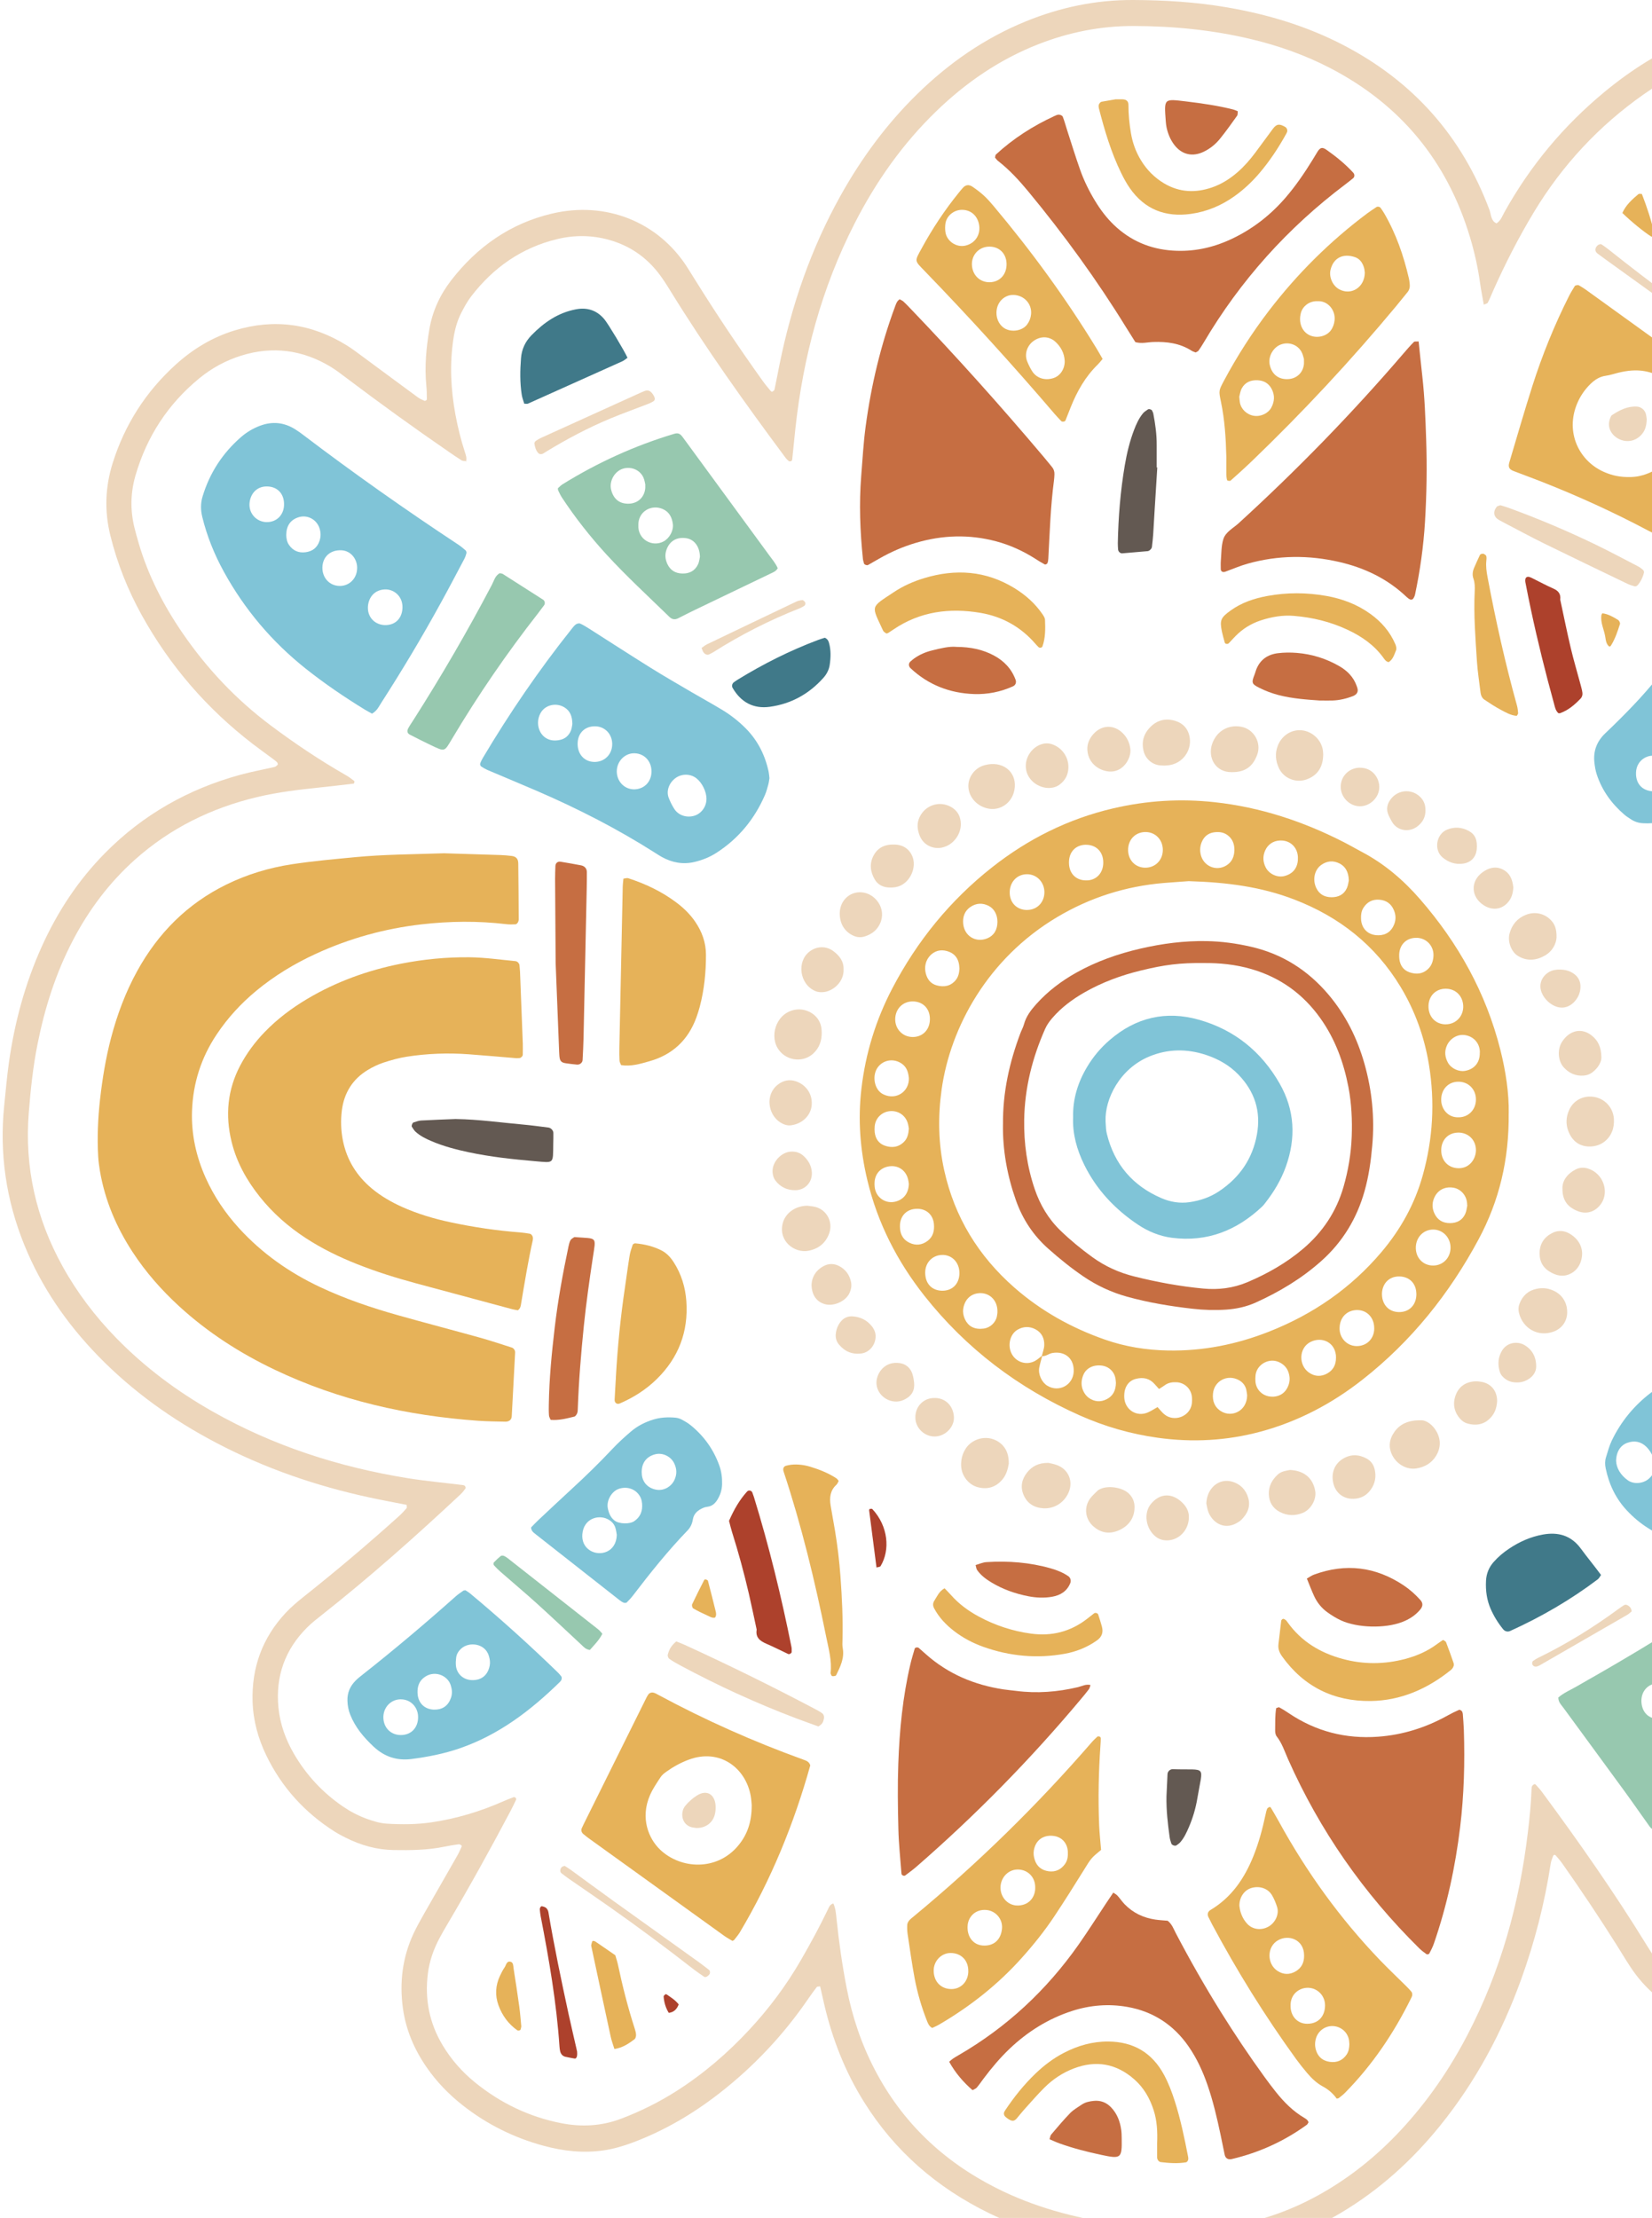 <svg width="333" height="447" viewBox="0 0 333 447" fill="none" xmlns="http://www.w3.org/2000/svg">
<path d="M417.326 292.247C417.431 292.528 417.447 292.792 417.583 292.905C418.177 293.362 418.803 293.779 419.412 294.213C422.557 296.467 425.775 298.617 428.815 300.992C437.986 308.181 445.303 316.95 450.798 327.227C453.237 331.784 455.043 336.59 456.407 341.588C457.875 346.964 457.626 352.219 455.885 357.434C453.462 364.711 449.451 370.985 443.843 376.224C440.513 379.337 436.726 381.744 432.386 383.236C424.258 386.02 416.516 385.129 409.183 380.709C407.811 379.882 406.527 378.887 405.244 377.917C397.614 372.148 389.848 366.588 381.929 361.229C381.223 360.747 380.485 360.314 379.747 359.873C379.674 359.825 379.49 359.841 379.442 359.897C379.321 360.041 379.145 360.242 379.177 360.386C379.442 361.646 379.763 362.898 380.035 364.149C380.669 367.094 380.966 370.086 381.207 373.087C381.488 376.641 381.151 380.179 380.557 383.677C379.955 387.223 378.511 390.465 376.337 393.337C370.961 400.437 364.03 405.347 355.268 407.185C344.02 409.543 334.32 405.051 328.64 396.41C327.693 394.974 326.819 393.497 325.904 392.045C322.414 386.501 318.772 381.054 315.001 375.694C314.576 375.085 314.086 374.515 313.597 373.953C313.42 373.753 313.164 373.809 313.067 374.058C312.883 374.555 312.666 375.052 312.586 375.566C311.366 383.549 309.369 391.339 306.625 398.929C302.766 409.616 297.471 419.516 290.314 428.381C284.658 435.378 278.087 441.339 270.337 445.952C263.806 449.843 256.81 452.475 249.316 453.734C244.318 454.577 239.264 454.689 234.217 454.32C230.687 454.063 227.149 453.822 223.635 453.293C215.195 452.025 207.043 449.795 199.357 446.04C188.887 440.921 180.375 433.572 174.173 423.648C170.378 417.582 167.795 411.012 166.166 404.064C165.877 402.82 165.596 401.577 165.315 400.333C165.027 400.389 164.73 400.357 164.633 400.477C164.048 401.24 163.486 402.018 162.941 402.812C157.926 410.137 151.909 416.531 144.897 421.971C139.602 426.079 133.873 429.432 127.591 431.791C125.682 432.505 123.74 433.091 121.702 433.388C117.578 433.99 113.543 433.54 109.58 432.465C103.602 430.845 98.147 428.141 93.269 424.306C90.461 422.099 88.006 419.564 85.976 416.62C83.497 413.025 81.812 409.086 81.218 404.77C80.496 399.555 81.122 394.476 83.368 389.67C84.002 388.315 84.748 386.999 85.486 385.691C87.717 381.768 89.971 377.869 92.202 373.945C92.515 373.392 92.771 372.798 93.036 372.22C93.076 372.132 93.068 371.948 93.012 371.915C92.844 371.811 92.635 371.675 92.459 371.699C91.504 371.835 90.549 371.98 89.602 372.18C86.209 372.886 82.775 372.918 79.341 372.862C75.947 372.806 72.77 371.907 69.753 370.407C68.983 370.022 68.221 369.629 67.499 369.172C61.458 365.345 56.804 360.25 53.683 353.8C52.023 350.374 51.036 346.747 50.915 342.952C50.699 336.093 52.897 330.067 57.606 325.037C58.706 323.866 59.941 322.823 61.201 321.82C67.764 316.605 74.166 311.205 80.392 305.589C80.945 305.092 81.459 304.546 81.948 303.977C82.053 303.864 81.964 303.583 81.964 303.295C79.461 302.797 76.942 302.34 74.439 301.794C63.68 299.468 53.354 295.913 43.598 290.795C34.789 286.173 26.766 280.461 19.81 273.313C13.456 266.782 8.353 259.401 4.911 250.928C1.245 241.902 -0.143 232.548 0.844 222.848C1.14 219.968 1.389 217.071 1.79 214.207C2.93 206.08 5.056 198.225 8.433 190.74C11.602 183.728 15.774 177.389 21.198 171.902C28.852 164.159 38.014 158.993 48.484 156.136C50.763 155.519 53.09 155.093 55.384 154.564C55.569 154.524 55.729 154.331 55.898 154.203C56.106 154.05 55.978 153.689 55.625 153.417C55.368 153.216 55.111 153.023 54.855 152.831C53.563 151.868 52.247 150.937 50.971 149.951C41.729 142.858 34.26 134.226 28.603 124.036C25.779 118.942 23.637 113.582 22.241 107.91C21.021 102.968 21.206 98.106 22.722 93.3C25.161 85.55 29.414 78.923 35.439 73.467C38.905 70.33 42.844 67.947 47.337 66.584C55.304 64.161 62.83 65.228 69.898 69.608C70.989 70.282 72.016 71.068 73.059 71.839C76.773 74.574 80.48 77.334 84.203 80.062C84.628 80.375 85.117 80.592 85.607 80.792C85.703 80.832 86.048 80.6 86.048 80.495C86.04 79.533 86.024 78.57 85.928 77.615C85.567 73.836 85.92 70.098 86.546 66.383C87.163 62.716 88.696 59.403 90.966 56.474C96.205 49.719 102.872 45.034 111.24 43.052C122.152 40.469 132.606 44.713 138.462 53.763C138.984 54.573 139.489 55.399 140.003 56.218C144.367 63.246 148.973 70.114 153.786 76.837C154.284 77.527 154.837 78.177 155.383 78.835C155.439 78.907 155.616 78.979 155.672 78.947C155.84 78.835 156.081 78.69 156.113 78.53C156.474 76.853 156.787 75.168 157.124 73.491C159.547 61.521 163.478 50.096 169.447 39.41C173.659 31.868 178.738 24.96 184.932 18.911C191.302 12.693 198.491 7.687 206.754 4.317C213.686 1.485 220.883 -0.032 228.408 0C234.763 0.025 241.077 0.41 247.335 1.485C255.526 2.889 263.421 5.256 270.826 9.107C284.874 16.416 294.687 27.471 300.239 42.314C300.592 43.253 300.487 44.48 301.651 45.018C302.517 44.48 302.822 43.533 303.279 42.715C308.462 33.408 315.161 25.369 323.361 18.582C328.857 14.033 334.826 10.254 341.477 7.622C342.969 7.029 344.485 6.459 346.042 6.05C349.62 5.103 353.255 5.015 356.905 5.649C364.92 7.037 372.02 10.406 378.254 15.605C380.998 17.892 383.317 20.564 385.194 23.604C388.66 29.204 389.952 35.302 389.126 41.816C388.732 44.929 387.746 47.882 386.285 50.666C385.732 51.709 385.138 52.736 384.536 53.747C380.164 61.144 375.992 68.653 371.98 76.251C371.531 77.102 371.17 77.992 370.785 78.875C370.697 79.083 370.857 79.284 371.13 79.268C371.547 79.244 371.972 79.172 372.382 79.067C376.128 78.081 379.931 77.391 383.814 77.294C385.315 77.254 386.823 77.278 388.323 77.318C391.492 77.415 394.453 78.305 397.285 79.693C399.708 80.881 401.93 82.381 403.968 84.154C408.252 87.861 411.686 92.209 413.917 97.448C415.321 100.746 416.179 104.171 416.203 107.758C416.251 115.259 413.491 121.565 407.964 126.644C407.177 127.366 406.303 128.008 405.476 128.698C400.847 132.541 396.218 136.384 391.605 140.235C391.115 140.644 390.706 141.141 390.265 141.599C390.08 141.799 390.297 142.305 390.602 142.353C392.295 142.634 393.987 142.914 395.68 143.195C406.327 144.96 416.596 147.969 426.457 152.374C435.635 156.473 444.099 161.704 451.665 168.355C457.594 173.57 462.697 179.483 466.78 186.255C470.647 192.665 473.311 199.533 474.715 206.882C475.75 212.306 475.814 217.777 475.373 223.257C475.02 227.646 474.507 232.018 473.672 236.351C472.003 244.951 469.332 253.191 465.007 260.837C455.917 276.899 442.262 286.815 424.306 290.875C422.525 291.276 420.72 291.541 418.931 291.886C418.41 291.982 417.904 292.135 417.375 292.263L417.326 292.247ZM93.983 92.939C93.678 92.899 93.317 92.939 93.068 92.795C92.154 92.233 91.271 91.615 90.388 91.006C83.392 86.2 76.517 81.225 69.745 76.115C68.718 75.337 67.691 74.55 66.592 73.884C60.944 70.507 54.951 69.704 48.637 71.67C45.516 72.641 42.7 74.181 40.188 76.235C33.858 81.426 29.582 87.989 27.304 95.852C26.301 99.325 26.236 102.84 27.103 106.362C27.36 107.405 27.657 108.44 27.953 109.467C29.871 116.021 32.968 122.015 36.819 127.623C41.721 134.763 47.594 140.981 54.542 146.188C59.444 149.862 64.53 153.264 69.85 156.305C70.403 156.618 70.901 157.027 71.406 157.404C71.454 157.444 71.446 157.605 71.422 157.693C71.406 157.781 71.35 157.926 71.294 157.934C69.055 158.198 66.825 158.463 64.579 158.696C60.302 159.137 56.042 159.642 51.854 160.637C42.595 162.844 34.3 166.911 27.175 173.282C21.992 177.919 17.892 183.399 14.683 189.544C11.225 196.163 9.003 203.199 7.551 210.508C6.644 215.049 6.171 219.639 5.802 224.244C4.919 235.259 7.27 245.577 12.621 255.237C15.558 260.532 19.184 265.306 23.404 269.638C29.141 275.527 35.663 280.397 42.804 284.449C55.087 291.421 68.309 295.673 82.205 297.919C85.807 298.497 89.45 298.826 93.068 299.275C93.277 299.299 93.534 299.315 93.678 299.444C93.806 299.548 93.911 299.877 93.838 299.973C93.534 300.406 93.205 300.823 92.82 301.185C83.794 309.625 74.567 317.832 64.859 325.494C63.848 326.289 62.822 327.091 61.915 327.997C57.454 332.442 55.52 337.842 56.122 344.092C56.443 347.445 57.566 350.582 59.267 353.495C61.738 357.731 65.004 361.253 69.055 364.037C70.564 365.072 72.176 365.93 73.901 366.556C75.217 367.029 76.557 367.455 77.961 367.543C80.969 367.727 83.97 367.719 86.963 367.278C91.985 366.54 96.807 365.096 101.444 363.042C102.126 362.737 102.832 362.472 103.53 362.208C103.61 362.176 103.731 362.208 103.811 362.248C104.028 362.36 104.108 362.561 103.996 362.793C103.626 363.564 103.257 364.342 102.856 365.096C98.837 372.686 94.681 380.203 90.308 387.6C89.707 388.619 89.113 389.638 88.559 390.681C87.396 392.88 86.578 395.214 86.257 397.685C85.583 402.868 86.537 407.73 89.241 412.231C90.974 415.119 93.172 417.598 95.78 419.717C100.875 423.848 106.643 426.632 113.078 427.9C117.145 428.702 121.173 428.526 125.128 427.034C129.067 425.549 132.806 423.696 136.344 421.442C141.816 417.96 146.686 413.772 151.091 409.022C155.054 404.754 158.512 400.108 161.424 395.07C163.358 391.724 165.203 388.331 166.88 384.841C167.105 384.375 167.265 383.83 167.979 383.621C168.428 384.6 168.517 385.651 168.621 386.702C169.102 391.403 169.776 396.081 170.675 400.718C171.782 406.439 173.627 411.918 176.323 417.101C181.867 427.756 190.155 435.594 200.825 440.978C208.375 444.788 216.43 446.963 224.774 448.174C228.609 448.728 232.468 448.888 236.327 449.153C240.202 449.426 244.069 449.201 247.896 448.607C254.098 447.637 259.955 445.583 265.475 442.574C271.853 439.092 277.437 434.607 282.379 429.304C287.755 423.528 292.183 417.077 295.818 410.089C302.493 397.268 306.28 383.581 307.981 369.268C308.326 366.388 308.623 363.507 308.719 360.603C308.719 360.394 308.743 360.154 308.831 359.977C308.919 359.809 309.112 359.68 309.28 359.584C309.337 359.552 309.505 359.616 309.569 359.688C309.995 360.162 310.436 360.627 310.813 361.141C318.218 371.161 325.367 381.359 331.897 391.981C332.234 392.527 332.579 393.072 332.932 393.61C337.409 400.421 344.975 403.935 353.969 402.05C361.422 400.485 367.303 396.297 371.876 390.272C373.585 388.018 374.692 385.474 375.19 382.666C375.976 378.181 375.96 373.672 375.366 369.188C374.387 361.766 371.972 354.794 368.37 348.223C368.057 347.662 367.752 347.092 367.455 346.531C367.327 346.298 367.375 346.097 367.608 345.969C367.68 345.929 367.808 345.905 367.881 345.945C368.442 346.25 369.02 346.547 369.557 346.892C382.852 355.412 395.881 364.326 408.469 373.873C409.408 374.587 410.346 375.317 411.341 375.943C417.567 379.866 424.146 380.572 431.07 378.045C434.239 376.89 437.039 375.109 439.542 372.862C444.773 368.177 448.48 362.456 450.726 355.813C452.13 351.649 452.275 347.421 451.184 343.121C449.908 338.09 447.998 333.325 445.495 328.8C440.28 319.373 433.421 311.334 424.908 304.723C420.921 301.626 416.749 298.778 412.456 296.122C408.798 293.868 405.035 291.806 401.2 289.864C400.735 289.623 400.286 289.327 399.868 289.006C399.788 288.941 399.876 288.653 399.884 288.524C404.915 288.019 409.929 287.513 414.952 287.016C418.698 286.647 422.397 285.973 426.023 284.978C435.972 282.242 444.645 277.308 451.777 269.782C456.326 264.985 459.881 259.505 462.616 253.496C465.986 246.115 467.976 238.34 469.123 230.325C469.645 226.707 469.821 223.056 470.102 219.422C470.383 215.868 470.046 212.33 469.484 208.832C468.329 201.643 465.721 194.968 461.942 188.758C458.003 182.275 453.045 176.651 447.3 171.717C440.489 165.868 432.931 161.183 424.772 157.484C411.935 151.668 398.448 148.338 384.432 147.046C382.29 146.846 380.156 146.669 378.014 146.469C377.909 146.461 377.765 146.421 377.725 146.348C377.629 146.18 377.484 145.899 377.548 145.819C377.949 145.321 378.367 144.832 378.832 144.399C386.35 137.491 394.06 130.816 402.067 124.486C403.158 123.619 404.249 122.729 405.22 121.734C408.477 118.372 410.306 114.345 410.619 109.643C410.86 106.033 410.274 102.575 408.782 99.285C406.038 93.236 401.778 88.526 396.074 85.133C395.063 84.531 393.987 84.01 392.88 83.624C391.669 83.199 390.409 82.814 389.15 82.686C385.932 82.349 382.707 82.429 379.506 82.918C373.617 83.817 368.041 85.67 362.722 88.342C361.952 88.727 361.197 89.136 360.435 89.529C360.251 89.626 360.042 89.682 359.834 89.73C359.745 89.754 359.625 89.73 359.537 89.682C359.312 89.569 359.256 89.377 359.376 89.136C360.804 86.248 362.208 83.352 363.669 80.487C368.747 70.539 374.106 60.743 379.771 51.115C380.421 50.008 381.078 48.893 381.648 47.737C383.092 44.809 383.911 41.712 383.951 38.439C384.007 33.665 382.539 29.357 379.899 25.417C378.206 22.898 376.12 20.74 373.745 18.871C369.565 15.573 364.904 13.182 359.777 11.746C358.125 11.281 356.432 10.944 354.739 10.687C351.714 10.238 348.754 10.591 345.849 11.562C340.61 13.311 335.789 15.878 331.288 19.039C322.294 25.369 314.945 33.256 309.248 42.667C306.135 47.818 303.392 53.169 300.953 58.665C300.608 59.451 300.295 60.253 299.894 61.008C299.789 61.2 299.42 61.248 299.091 61.401C298.835 59.908 298.554 58.544 298.361 57.164C297.92 53.963 297.222 50.818 296.291 47.737C291.686 32.454 282.323 21.093 268.146 13.728C263.076 11.096 257.717 9.203 252.157 7.879C244.39 6.034 236.504 5.256 228.521 5.239C221.878 5.223 215.507 6.491 209.346 8.898C201.523 11.955 194.744 16.6 188.735 22.409C181.947 28.972 176.588 36.585 172.304 44.962C165.612 58.023 161.882 71.951 160.317 86.489C160.1 88.518 159.9 90.548 159.691 92.578C159.683 92.682 159.643 92.803 159.571 92.875C159.507 92.939 159.394 92.971 159.298 92.979C159.202 92.987 159.066 92.995 159.009 92.939C158.777 92.731 158.528 92.514 158.343 92.257C150.2 81.314 142.273 70.21 135.117 58.593C134.387 57.405 133.633 56.218 132.79 55.119C130.223 51.781 126.909 49.519 122.842 48.363C119.352 47.376 115.813 47.344 112.323 48.187C105.159 49.912 99.439 53.923 94.978 59.732C94.2 60.743 93.574 61.898 92.988 63.037C92.146 64.674 91.68 66.431 91.4 68.252C90.613 73.403 90.862 78.522 91.817 83.632C92.29 86.168 92.908 88.663 93.71 91.118C93.911 91.728 94.135 92.337 93.935 92.995L94.015 92.923L93.983 92.939Z" fill="#EDD6BB"/>
<path d="M304.113 224.372C304.209 233.751 302.187 242.047 298.064 249.741C292.167 260.74 284.489 270.336 274.62 278.078C268.475 282.9 261.679 286.486 254.105 288.532C247.278 290.369 240.37 290.747 233.366 289.768C227.902 289.006 222.663 287.497 217.641 285.259C205.261 279.747 194.735 271.788 186.319 261.134C180.863 254.226 176.916 246.524 174.854 237.931C173.386 231.834 172.904 225.672 173.643 219.398C174.477 212.265 176.555 205.542 179.86 199.212C184.851 189.673 191.51 181.465 199.99 174.79C207.259 169.061 215.37 165.018 224.404 162.916C231.152 161.343 237.963 160.918 244.871 161.68C254.065 162.691 262.666 165.531 270.858 169.719C272.101 170.353 273.305 171.059 274.54 171.709C279.065 174.1 282.876 177.357 286.222 181.2C293.956 190.09 299.548 200.127 302.436 211.591C303.543 215.98 304.185 220.433 304.121 224.364L304.113 224.372ZM209.995 273.312C210.171 272.59 210.46 271.876 210.492 271.146C210.549 269.782 210.011 268.611 208.775 267.937C207.58 267.279 206.288 267.303 205.109 267.993C203.577 268.892 203.055 271.138 203.914 272.815C204.788 274.516 206.826 275.206 208.559 274.323C209.12 274.035 209.586 273.577 210.099 273.192C209.891 274.019 209.642 274.829 209.481 275.663C209.241 276.971 209.987 278.584 211.086 279.266C213.413 280.71 216.301 279.185 216.429 276.433C216.55 273.826 214.688 272.237 212.121 272.687C211.383 272.815 210.797 273.417 209.995 273.304V273.312ZM239.616 177.59C238.453 177.678 236.527 177.799 234.602 177.959C226.883 178.609 219.679 180.903 213.028 184.875C199.108 193.187 191.574 207.018 189.809 219.566C189.039 225.054 189.135 230.478 190.331 235.877C192.416 245.312 197.222 253.143 204.467 259.497C209.867 264.23 216.036 267.656 222.784 270.007C226.859 271.427 231.095 272.101 235.42 272.181C242.496 272.318 249.292 270.954 255.846 268.362C264.688 264.872 272.31 259.625 278.471 252.34C282.33 247.775 285.179 242.665 286.791 236.872C288.845 229.515 289.27 222.094 288.035 214.56C287.12 208.992 285.251 203.769 282.339 198.931C277.268 190.515 269.983 184.779 260.869 181.281C254.274 178.745 247.39 177.815 239.608 177.59H239.616ZM233.326 283.582C233.831 284.128 234.216 284.649 234.706 285.05C236.68 286.671 239.825 285.499 240.226 282.996C240.306 282.475 240.306 281.921 240.242 281.4C240.041 279.843 238.757 278.672 237.201 278.584C236.326 278.535 235.492 278.648 234.762 279.201C234.425 279.458 234.056 279.659 233.631 279.94C233.31 279.578 233.029 279.282 232.764 278.977C231.737 277.789 230.438 277.525 228.977 277.894C227.838 278.174 227.116 278.945 226.787 280.036C226.635 280.533 226.603 281.095 226.619 281.624C226.731 284.144 229.146 285.668 231.432 284.641C232.098 284.344 232.716 283.935 233.326 283.59V283.582ZM298.296 212.153C298.296 212.049 298.296 211.936 298.296 211.832C298.176 210.123 296.972 208.848 295.248 208.607C293.771 208.398 292.271 209.313 291.645 210.741C291.132 211.92 291.26 213.036 291.846 214.135C292.488 215.338 294.044 216.068 295.384 215.812C297.245 215.459 298.328 214.095 298.288 212.153H298.296ZM277.003 267.656C277.003 265.634 275.639 264.094 273.69 264.03C271.764 263.966 270.071 265.281 270.023 267.656C269.983 269.622 271.451 271.227 273.369 271.291C275.431 271.355 277.035 269.855 277.011 267.664L277.003 267.656ZM207.099 183.391C209.048 183.358 210.492 181.882 210.524 179.885C210.557 177.791 208.952 176.138 206.93 176.194C204.892 176.242 203.44 177.903 203.536 180.069C203.625 182.075 205.085 183.431 207.107 183.399L207.099 183.391ZM271.884 177.413C271.836 175.688 271.154 174.581 269.959 173.996C268.683 173.378 267.464 173.514 266.325 174.325C264.961 175.295 264.535 177.293 265.314 178.946C265.931 180.254 267.006 180.823 268.41 180.831C269.814 180.831 270.93 180.278 271.507 178.962C271.756 178.392 271.82 177.734 271.893 177.413H271.884ZM201.057 185.781C201.057 184.345 200.407 183.15 199.308 182.58C198.057 181.93 196.797 182.003 195.65 182.765C194.47 183.543 194.037 184.762 194.149 186.11C194.358 188.654 196.701 190.074 199.019 189.111C200.343 188.565 201.057 187.394 201.057 185.781ZM285.596 189.015C283.582 188.95 282.138 190.298 282.042 192.328C282.026 192.649 282.042 192.97 282.074 193.283C282.226 194.567 282.9 195.529 284.087 195.947C285.467 196.436 286.839 196.324 287.947 195.2C288.58 194.567 288.845 193.748 288.933 192.882C289.15 190.796 287.642 189.071 285.588 189.007L285.596 189.015ZM285.5 260.74C285.467 258.662 284.112 257.307 282.114 257.258C279.739 257.202 278.511 259.032 278.568 260.941C278.624 262.826 279.827 264.415 281.993 264.439C284.104 264.471 285.54 262.955 285.508 260.74H285.5ZM230.863 174.878C232.941 174.878 234.465 173.266 234.393 171.147C234.321 169.158 232.852 167.698 230.911 167.69C228.825 167.69 227.333 169.27 227.397 171.428C227.461 173.434 228.913 174.878 230.871 174.878H230.863ZM248.826 171.316C248.826 170.161 248.481 169.085 247.438 168.315C246.604 167.698 245.665 167.617 244.686 167.754C243.539 167.922 242.729 168.588 242.272 169.631C241.927 170.425 241.83 171.26 242.015 172.142C242.512 174.565 245.176 175.721 247.262 174.389C248.353 173.691 248.786 172.648 248.826 171.324V171.316ZM219.109 177.437C221.051 177.381 222.398 175.905 222.39 173.835C222.39 171.629 220.922 170.201 218.764 170.257C216.959 170.313 215.467 171.549 215.475 173.851C215.483 176.274 217.143 177.526 219.109 177.429V177.437ZM277.862 188.501C279.41 188.477 280.485 187.707 281.039 186.271C281.408 185.316 281.368 184.393 280.983 183.463C280.437 182.147 279.45 181.441 278.046 181.329C276.634 181.216 275.559 181.794 274.813 182.989C274.396 183.655 274.323 184.393 274.348 185.148C274.412 187.193 275.816 188.525 277.854 188.493L277.862 188.501ZM193.395 195.168C193.379 194.952 193.363 194.743 193.339 194.534C193.187 193.259 192.529 192.304 191.349 191.839C190.09 191.341 188.814 191.414 187.739 192.344C187.354 192.681 187.017 193.139 186.808 193.612C186.455 194.406 186.399 195.249 186.6 196.123C186.897 197.367 187.603 198.273 188.838 198.602C190.266 198.979 191.598 198.779 192.625 197.559C193.211 196.861 193.355 196.035 193.403 195.168H193.395ZM291.453 206.441C293.507 206.433 295.055 204.764 294.943 202.67C294.838 200.672 293.386 199.268 291.412 199.268C289.431 199.268 288.003 200.688 287.947 202.71C287.89 204.892 289.359 206.457 291.445 206.449L291.453 206.441ZM295.761 243.058C295.737 242.681 295.737 242.568 295.721 242.464C295.592 240.892 294.429 239.6 292.937 239.367C291.172 239.086 289.72 239.897 289.062 241.501C288.629 242.56 288.677 243.587 289.166 244.606C289.784 245.898 290.835 246.5 292.247 246.508C293.659 246.516 294.758 245.946 295.352 244.654C295.609 244.093 295.665 243.427 295.745 243.066L295.761 243.058ZM288.925 255.06C290.859 255.036 292.335 253.544 292.391 251.562C292.447 249.46 290.851 247.775 288.837 247.807C286.807 247.839 285.307 249.516 285.395 251.658C285.475 253.656 286.968 255.084 288.925 255.06ZM269.309 273.641C269.325 270.577 266.493 269.269 264.15 270.464C261.767 271.684 261.727 275.174 263.878 276.65C265.025 277.436 266.284 277.501 267.52 276.819C268.763 276.129 269.309 275.029 269.301 273.633L269.309 273.641ZM256.544 281.496C258.181 281.448 259.336 280.517 259.81 278.913C260.067 278.038 259.962 277.22 259.657 276.401C259.136 275.013 257.539 274.059 256.079 274.251C254.515 274.452 253.263 275.655 253.087 277.156C253.038 277.581 253.03 278.014 253.063 278.431C253.207 280.236 254.707 281.536 256.544 281.488V281.496ZM293.868 228.271C291.894 228.311 290.522 229.764 290.514 231.809C290.506 233.984 292.006 235.476 294.116 235.444C296.307 235.412 297.478 233.51 297.51 231.874C297.542 229.764 295.978 228.223 293.868 228.263V228.271ZM294.092 225.182C296.026 225.15 297.478 223.65 297.51 221.66C297.542 219.542 295.986 217.97 293.892 218.01C291.942 218.042 290.554 219.518 290.506 221.54C290.458 223.466 291.846 225.303 294.092 225.182ZM183.198 217.224C183.086 216.092 182.773 215.089 181.826 214.408C180.238 213.26 178.111 213.549 176.964 215.073C175.817 216.59 176.13 219.189 177.606 220.28C177.774 220.409 177.967 220.513 178.16 220.601C180.687 221.765 183.318 219.984 183.206 217.224H183.198ZM183.936 201.827C181.987 201.843 180.534 203.288 180.454 205.285C180.374 207.371 181.946 209.016 184.016 209C186.094 208.984 187.522 207.403 187.442 205.205C187.37 203.175 185.95 201.811 183.936 201.827ZM258.045 169.398C256.657 169.439 255.566 170.185 255.02 171.42C254.507 172.576 254.571 173.707 255.132 174.822C255.79 176.138 257.483 176.94 258.927 176.555C261.053 175.993 261.703 174.389 261.623 172.72C261.527 170.722 260.043 169.334 258.053 169.398H258.045ZM201.057 264.503C201.162 261.816 199.116 260.267 196.917 260.684C195.417 260.965 194.382 262.153 194.158 263.821C193.973 265.185 194.703 266.758 195.834 267.392C196.613 267.825 197.455 267.873 198.321 267.761C199.597 267.584 200.696 266.565 200.953 265.289C201.017 264.977 201.041 264.656 201.057 264.503ZM224.942 278.728C224.926 278.535 224.91 278.215 224.862 277.902C224.645 276.466 223.53 275.398 222.078 275.222C220.369 275.013 218.941 275.735 218.371 277.107C217.898 278.255 217.874 279.41 218.451 280.517C218.692 280.975 219.045 281.424 219.462 281.721C220.593 282.515 221.821 282.643 223.088 281.993C224.364 281.336 224.902 280.244 224.942 278.736V278.728ZM251.386 281.167C251.362 280.983 251.322 280.557 251.233 280.14C251.041 279.258 250.511 278.584 249.733 278.158C247.446 276.891 244.727 278.295 244.502 280.894C244.374 282.362 244.823 283.63 246.171 284.448C248.281 285.732 251.378 284.424 251.394 281.167H251.386ZM183.198 238.605C183.174 238.42 183.142 238.1 183.07 237.787C182.701 236.07 181.337 234.954 179.628 235.027C177.967 235.099 176.419 236.174 176.29 238.26C176.266 238.581 176.282 238.902 176.314 239.215C176.531 241.413 178.633 242.785 180.735 242.111C182.267 241.614 183.15 240.402 183.198 238.597V238.605ZM183.206 227.501C183.158 227.228 183.126 226.907 183.046 226.594C182.653 224.926 181.232 223.851 179.532 223.931C177.847 224.011 176.499 225.263 176.322 226.939C176.274 227.357 176.274 227.798 176.322 228.215C176.467 229.483 177.117 230.454 178.32 230.887C179.716 231.384 181.064 231.256 182.187 230.165C182.925 229.451 183.126 228.512 183.198 227.493L183.206 227.501ZM190.114 260.131C192.096 260.067 193.403 258.638 193.395 256.552C193.387 254.378 191.823 252.814 189.785 252.926C187.859 253.03 186.463 254.547 186.495 256.56C186.528 258.855 187.996 260.203 190.122 260.131H190.114ZM184.803 243.627C182.909 243.643 181.569 244.871 181.417 246.756C181.393 247.069 181.401 247.398 181.433 247.711C181.561 248.971 182.163 249.917 183.326 250.471C184.602 251.081 185.838 250.936 186.953 250.11C188.092 249.268 188.381 248.032 188.253 246.684C188.068 244.791 186.72 243.603 184.811 243.619L184.803 243.627Z" fill="#E6B259"/>
<path d="M89.354 171.966C92.74 172.07 96.824 172.191 100.899 172.327C101.646 172.351 102.4 172.423 103.146 172.512C104.02 172.616 104.462 173.089 104.47 174.02C104.518 177.783 104.542 181.538 104.558 185.3C104.558 185.501 104.494 185.734 104.389 185.91C104.285 186.07 104.093 186.279 103.932 186.287C103.298 186.319 102.648 186.335 102.015 186.255C96.334 185.581 90.662 185.645 84.982 186.295C77.552 187.146 70.452 189.111 63.665 192.232C59.348 194.214 55.321 196.653 51.654 199.686C48.573 202.237 45.894 205.149 43.671 208.487C40.542 213.164 38.898 218.331 38.705 223.923C38.545 228.6 39.539 233.101 41.457 237.378C43.142 241.14 45.42 244.502 48.188 247.543C52.818 252.613 58.313 256.472 64.507 259.393C69.578 261.776 74.857 263.565 80.24 265.081C85.72 266.622 91.224 268.058 96.703 269.582C98.87 270.184 101.012 270.906 103.162 271.588C103.563 271.716 103.86 272.165 103.836 272.583C103.611 276.875 103.387 281.159 103.154 285.452C103.114 286.142 102.624 286.543 101.838 286.527C100.009 286.487 98.18 286.47 96.366 286.342C82.102 285.323 68.342 282.242 55.377 276.057C48.357 272.711 41.866 268.539 36.122 263.276C32.543 259.995 29.358 256.376 26.703 252.3C23.437 247.294 21.143 241.895 20.14 235.982C19.979 235.027 19.851 234.064 19.795 233.109C19.57 229.242 19.739 225.383 20.172 221.532C20.645 217.368 21.319 213.236 22.386 209.177C23.622 204.483 25.307 199.966 27.649 195.714C31.861 188.068 37.75 182.139 45.629 178.272C49.801 176.226 54.214 174.894 58.811 174.188C63.055 173.539 67.339 173.161 71.615 172.752C77.296 172.207 82.984 172.191 89.37 171.974L89.354 171.966Z" fill="#E6B259"/>
<path d="M104.396 264.078C104.035 264.006 103.61 263.958 103.201 263.845C96.775 262.121 90.348 260.396 83.93 258.663C79.886 257.571 75.891 256.328 71.991 254.779C68.389 253.351 64.915 251.667 61.666 249.548C58.128 247.246 54.991 244.494 52.359 241.188C49.719 237.875 47.69 234.249 46.679 230.101C45.379 224.781 45.844 219.663 48.404 214.777C49.712 212.29 51.372 210.051 53.322 208.029C55.873 205.382 58.785 203.191 61.938 201.314C67.819 197.824 74.158 195.546 80.841 194.222C85.382 193.331 89.971 192.882 94.608 192.93C97.729 192.962 100.81 193.419 103.907 193.708C104.308 193.748 104.685 194.158 104.717 194.567C104.757 194.992 104.798 195.417 104.822 195.85C105.014 200.68 105.207 205.51 105.383 210.34C105.407 211.086 105.383 211.84 105.375 212.586C105.375 212.859 105.006 213.22 104.765 213.236C104.557 213.244 104.34 213.292 104.132 213.276C100.922 213.012 97.713 212.715 94.504 212.482C90.308 212.177 86.128 212.322 81.972 212.972C80.391 213.22 78.827 213.662 77.303 214.159C76.195 214.528 75.112 215.049 74.109 215.659C71.069 217.505 69.36 220.272 68.911 223.77C68.654 225.8 68.718 227.838 69.119 229.86C69.913 233.815 71.919 237.017 75 239.576C76.829 241.092 78.875 242.264 81.041 243.242C84.186 244.654 87.484 245.633 90.846 246.347C95.467 247.334 100.144 248.024 104.862 248.385C105.504 248.433 106.137 248.546 106.771 248.642C107.148 248.706 107.469 249.212 107.421 249.621C107.405 249.725 107.421 249.837 107.397 249.942C106.458 254.138 105.776 258.374 105.062 262.602C104.974 263.115 104.958 263.669 104.396 264.07V264.078Z" fill="#E6B259"/>
<path d="M75.001 143.837C74.455 143.532 73.982 143.291 73.524 143.011C69.409 140.483 65.413 137.772 61.626 134.763C54.823 129.355 49.311 122.841 45.123 115.227C43.205 111.737 41.721 108.07 40.774 104.187C40.437 102.791 40.413 101.451 40.831 100.071C42.259 95.322 44.858 91.334 48.589 88.085C49.728 87.098 51.012 86.328 52.44 85.799C54.935 84.868 57.286 85.133 59.516 86.529C60.062 86.865 60.583 87.251 61.097 87.636C71.262 95.362 81.692 102.711 92.354 109.747C92.884 110.1 93.381 110.509 93.863 110.935C93.991 111.055 94.063 111.344 94.015 111.52C93.911 111.929 93.758 112.339 93.558 112.716C92.001 115.652 90.461 118.597 88.856 121.509C85.085 128.377 81.074 135.092 76.83 141.679C76.373 142.385 76.044 143.203 75.001 143.829V143.837ZM71.984 114.609C72.088 112.924 70.893 110.983 68.783 110.902C66.593 110.822 65.044 112.194 64.988 114.336C64.932 116.462 66.456 118.099 68.51 118.091C70.427 118.091 71.92 116.591 71.984 114.609ZM77.825 125.978C79.814 125.922 81.098 124.502 81.13 122.408C81.162 120.121 79.349 118.685 77.504 118.797C75.137 118.942 74.19 120.835 74.158 122.416C74.11 124.526 75.707 126.042 77.833 125.986L77.825 125.978ZM53.748 105.222C55.713 105.262 57.173 103.842 57.254 101.828C57.342 99.574 55.978 98.082 53.852 98.042C51.654 97.993 50.45 99.622 50.298 101.419C50.129 103.481 51.694 105.19 53.748 105.23V105.222ZM57.703 107.838C57.719 108.48 57.815 109.21 58.273 109.851C59.091 111.023 60.23 111.48 61.61 111.296C62.998 111.111 63.961 110.365 64.41 109.001C64.691 108.151 64.683 107.332 64.41 106.482C63.816 104.637 61.875 103.642 60.062 104.284C58.521 104.821 57.711 106 57.703 107.838Z" fill="#80C4D7"/>
<path d="M155.104 156.802C155.031 157.235 154.991 157.669 154.879 158.078C154.678 158.8 154.494 159.538 154.197 160.22C152.095 165.074 148.878 169.005 144.417 171.877C143.061 172.752 141.577 173.346 139.988 173.723C137.661 174.268 135.519 173.859 133.465 172.752C132.992 172.495 132.551 172.198 132.094 171.91C124.472 167.056 116.457 162.956 108.169 159.378C104.92 157.974 101.646 156.626 98.389 155.238C97.899 155.029 97.426 154.764 96.993 154.475C96.856 154.379 96.736 154.074 96.784 153.914C96.913 153.513 97.113 153.12 97.33 152.751C102.713 143.701 108.642 135.02 115.213 126.78C115.478 126.443 115.743 126.082 116.08 125.841C116.304 125.681 116.729 125.577 116.954 125.681C117.636 125.986 118.27 126.395 118.904 126.796C122.979 129.388 127.031 132.019 131.123 134.57C133.851 136.271 136.643 137.876 139.419 139.505C141.456 140.7 143.526 141.831 145.548 143.051C147.297 144.11 148.902 145.361 150.346 146.822C152.753 149.261 154.221 152.197 154.935 155.527C155.023 155.944 155.047 156.377 155.095 156.794L155.104 156.802ZM142.411 161.03C142.411 159.554 141.529 157.741 140.357 156.842C139.146 155.912 137.413 155.904 136.161 156.818C134.869 157.765 134.26 159.402 134.789 160.782C135.094 161.576 135.479 162.354 135.945 163.068C136.787 164.344 138.408 164.857 139.924 164.416C141.36 163.999 142.403 162.587 142.403 161.03H142.411ZM131.323 155.446C131.315 153.424 129.927 151.916 127.994 151.82C126.012 151.716 124.335 153.384 124.327 155.462C124.327 157.564 125.98 159.193 128.01 159.081C129.967 158.968 131.339 157.476 131.323 155.446ZM119.987 146.38C117.949 146.34 116.529 147.68 116.441 149.702C116.344 151.932 117.732 153.529 119.794 153.561C121.88 153.593 123.445 152.004 123.405 149.894C123.372 147.913 121.912 146.412 119.987 146.38ZM115.374 145.907C115.349 144.407 114.956 143.348 113.881 142.634C112.269 141.558 110.054 141.984 109.067 143.54C107.976 145.257 108.385 147.632 109.966 148.691C110.808 149.261 111.763 149.333 112.734 149.156C113.881 148.956 114.668 148.274 115.093 147.215C115.285 146.733 115.317 146.18 115.374 145.899V145.907Z" fill="#80C4D7"/>
<path d="M181.347 60.318C181.604 60.462 181.908 60.582 182.133 60.791C182.606 61.224 183.048 61.697 183.497 62.163C192.788 71.855 201.741 81.851 210.398 92.105C210.952 92.763 211.481 93.437 212.035 94.094C212.404 94.528 212.564 95.017 212.548 95.571C212.532 95.996 212.508 96.429 212.452 96.854C211.762 102.077 211.594 107.34 211.313 112.588C211.297 112.9 211.249 113.237 211.128 113.518C211.064 113.655 210.727 113.823 210.623 113.767C209.965 113.422 209.323 113.021 208.697 112.62C206.234 111.047 203.611 109.852 200.787 109.097C195.355 107.653 189.955 107.822 184.58 109.418C181.997 110.181 179.542 111.256 177.207 112.596C176.461 113.021 175.723 113.446 174.976 113.871C174.752 114 174.222 113.799 174.166 113.582C174.086 113.269 173.974 112.965 173.941 112.652C173.364 107.092 173.155 101.524 173.597 95.932C173.861 92.618 174.046 89.297 174.487 85.991C175.602 77.663 177.528 69.544 180.464 61.665C180.641 61.184 180.817 60.663 181.339 60.326L181.347 60.318Z" fill="#C66E42"/>
<path d="M357.128 323.071C356.646 322.79 356.077 322.494 355.539 322.157C353.726 321.009 351.913 319.854 350.116 318.683C345.976 315.987 341.755 313.428 337.407 311.077C335.618 310.106 333.877 309.031 332.152 307.94C330.604 306.961 329.208 305.782 327.956 304.442C325.685 302.027 324.33 299.155 323.664 295.929C323.511 295.183 323.495 294.429 323.728 293.699C324.081 292.576 324.378 291.412 324.883 290.361C326.728 286.518 329.36 283.301 332.746 280.718C334.029 279.739 335.417 278.912 336.95 278.375C339.942 277.324 342.847 277.38 345.599 279.129C345.871 279.306 346.152 279.466 346.425 279.635C354.151 284.537 362.246 288.717 370.654 292.303C371.152 292.512 371.641 292.728 372.131 292.945C373.864 293.723 373.904 293.811 373.085 295.544C368.857 304.482 364.068 313.115 358.756 321.459C358.363 322.076 358.082 322.831 357.136 323.063L357.128 323.071ZM325.766 294.421C325.814 295.857 326.664 297.301 328.132 298.344C329.328 299.195 331.197 299.018 332.32 298.063C333.556 297.012 333.981 295.416 333.396 294.012C333.018 293.121 332.553 292.271 331.855 291.589C330.748 290.514 329.44 290.273 328.004 290.795C326.672 291.276 325.798 292.56 325.766 294.421ZM344.17 298.826C344.162 298.657 344.162 298.441 344.138 298.232C343.906 295.689 341.001 294.301 338.827 295.697C336.797 296.996 336.709 300.39 338.691 301.754C339.838 302.54 341.074 302.661 342.325 302.011C343.593 301.353 344.138 300.262 344.17 298.826ZM349.169 307.218C351.167 307.186 352.514 305.774 352.53 303.712C352.547 301.521 351.022 299.925 349 300.005C347.083 300.077 345.639 301.586 345.574 303.559C345.51 305.653 347.083 307.25 349.169 307.218ZM360.818 307.354C360.802 305.461 359.655 304.009 358.074 303.768C356.125 303.463 354.665 304.321 354.031 306.102C353.646 307.194 353.814 308.213 354.344 309.191C355.058 310.507 356.542 311.117 358.203 310.804C359.39 310.579 360.505 309.44 360.73 308.189C360.786 307.876 360.794 307.555 360.818 307.354Z" fill="#80C4D7"/>
<path d="M257.244 344.268C257.485 344.196 257.734 344.035 257.862 344.1C258.52 344.453 259.154 344.854 259.772 345.271C265.219 348.954 271.261 350.494 277.775 350.021C282.758 349.66 287.443 348.175 291.824 345.736C292.57 345.319 293.332 344.95 294.11 344.605C294.238 344.549 294.519 344.709 294.648 344.846C294.776 344.99 294.84 345.231 294.864 345.431C294.945 346.498 295.033 347.574 295.073 348.641C295.29 355.187 295.113 361.726 294.327 368.233C293.356 376.24 291.671 384.086 289.032 391.716C288.791 392.414 288.446 393.08 288.101 393.738C288.045 393.85 287.66 393.923 287.547 393.85C287.026 393.481 286.512 393.088 286.063 392.647C274.871 381.599 266.022 368.923 259.635 354.538C258.945 352.973 258.424 351.328 257.341 349.948C257.1 349.644 257.028 349.138 257.036 348.729C257.052 347.229 257.004 345.728 257.244 344.26V344.268Z" fill="#C66E42"/>
<path d="M285.957 68.798C286.214 71.229 286.446 73.579 286.711 75.922C287.177 80.086 287.329 84.266 287.473 88.446C287.666 94.03 287.578 99.606 287.241 105.182C286.944 110.108 286.254 115.002 285.235 119.832C285.171 120.137 285.018 120.442 284.834 120.691C284.746 120.811 284.441 120.907 284.304 120.843C284.016 120.723 283.751 120.522 283.526 120.306C279.691 116.655 275.086 114.449 269.983 113.269C263.814 111.841 257.636 111.881 251.514 113.598C249.974 114.031 248.49 114.673 246.973 115.227C246.484 115.403 246.075 115.171 246.075 114.713C246.075 114.176 246.043 113.638 246.083 113.109C246.211 111.617 246.155 110.052 246.596 108.656C247.053 107.204 248.578 106.458 249.669 105.463C261.415 94.744 272.486 83.376 282.844 71.309C283.542 70.499 284.24 69.68 284.994 68.926C285.147 68.766 285.548 68.854 285.949 68.814L285.957 68.798Z" fill="#C66E42"/>
<path d="M241.038 71.044C240.774 70.932 240.453 70.852 240.188 70.683C237.821 69.167 235.206 68.83 232.47 68.926C231.298 68.966 230.135 69.311 228.859 68.95C228.266 68.004 227.632 67.017 227.014 66.014C221.093 56.402 214.474 47.296 207.286 38.599C205.432 36.361 203.483 34.227 201.18 32.438C200.939 32.245 200.763 31.98 200.57 31.764C200.634 31.515 200.626 31.258 200.747 31.146C204.245 27.921 208.208 25.385 212.525 23.396C212.813 23.259 213.134 23.099 213.439 23.107C213.712 23.115 214.129 23.291 214.217 23.5C214.57 24.39 214.811 25.329 215.108 26.244C215.966 28.891 216.785 31.563 217.715 34.187C218.502 36.417 219.545 38.535 220.78 40.557C221.847 42.306 223.067 43.926 224.551 45.347C227.865 48.516 231.82 50.2 236.385 50.505C240.549 50.786 244.488 49.936 248.251 48.163C252.495 46.165 256.106 43.349 259.154 39.811C261.192 37.444 262.941 34.877 264.578 32.221C264.915 31.675 265.236 31.114 265.581 30.568C266.134 29.694 266.56 29.613 267.41 30.207C269.344 31.571 271.173 33.055 272.777 34.804C273.09 35.149 273.082 35.655 272.745 35.928C272.248 36.337 271.742 36.738 271.229 37.123C259.596 45.884 250.04 56.499 242.635 69.047C242.306 69.6 241.961 70.146 241.592 70.667C241.48 70.828 241.247 70.892 241.03 71.028L241.038 71.044Z" fill="#C66E42"/>
<path d="M224.415 381.447C224.752 381.679 225.049 381.824 225.249 382.048C225.747 382.602 226.172 383.236 226.686 383.773C228.386 385.538 230.497 386.525 232.895 386.878C233.738 386.999 234.596 387.039 235.366 387.111C236.249 387.793 236.554 388.74 236.995 389.582C239.835 394.998 242.86 400.309 246.093 405.5C248.877 409.96 251.798 414.333 254.886 418.585C255.641 419.628 256.419 420.655 257.221 421.666C258.842 423.688 260.647 425.509 262.901 426.833C263.279 427.049 263.632 427.29 263.76 427.739C263.648 427.9 263.575 428.116 263.423 428.229C258.85 431.55 253.811 433.837 248.308 435.137C247.553 435.313 247.016 434.992 246.863 434.27C246.575 432.906 246.31 431.542 246.021 430.178C245.307 426.817 244.529 423.479 243.406 420.23C242.459 417.486 241.255 414.855 239.595 412.456C236.578 408.083 232.43 405.387 227.231 404.473C223.484 403.815 219.754 404.112 216.103 405.291C211.321 406.839 207.174 409.431 203.539 412.881C201.59 414.734 199.865 416.788 198.252 418.938C197.803 419.54 197.378 420.166 196.896 420.735C196.704 420.96 196.367 421.064 196.038 421.257C194.16 419.62 192.572 417.783 191.328 415.528C191.633 415.272 191.866 415.047 192.13 414.871C192.483 414.63 192.861 414.421 193.23 414.205C202.945 408.572 210.968 401.087 217.419 391.917C219.328 389.197 221.11 386.381 222.947 383.613C223.42 382.907 223.902 382.201 224.399 381.455L224.415 381.447Z" fill="#C66E42"/>
<path d="M163.334 355.789C160.037 367.583 155.423 378.88 149.125 389.454C148.796 389.999 148.371 390.481 147.978 390.986C147.922 391.059 147.802 391.083 147.633 391.171C147.128 390.858 146.558 390.561 146.037 390.192C136.882 383.613 127.736 377.018 118.59 370.431C118.245 370.183 117.916 369.902 117.579 369.629C117.218 369.332 117.09 368.867 117.266 368.474C117.394 368.177 117.539 367.888 117.675 367.599C121.775 359.327 125.875 351.064 129.982 342.8C130.223 342.319 130.44 341.813 130.769 341.404C130.929 341.203 131.346 341.067 131.611 341.115C132.02 341.187 132.405 341.42 132.782 341.629C142.153 346.675 151.853 350.992 161.858 354.61C162.468 354.835 163.093 355.003 163.326 355.789H163.334ZM151.532 363.877C151.492 363.483 151.46 362.729 151.332 361.991C150.337 356.319 145.106 352.307 138.824 354.65C137.203 355.252 135.703 356.086 134.307 357.081C133.874 357.386 133.432 357.747 133.152 358.18C132.389 359.344 131.587 360.507 131.033 361.775C128.988 366.452 130.785 370.608 133.055 372.774C137.203 376.737 144.52 377.139 148.812 371.956C150.674 369.717 151.532 367.126 151.524 363.877H151.532Z" fill="#E6B259"/>
<path d="M269.444 422.958C268.722 421.947 267.775 421.113 266.62 420.495C265.384 419.829 264.373 418.85 263.467 417.783C262.705 416.885 261.974 415.962 261.276 415.007C254.978 406.318 249.33 397.22 244.276 387.745C244.027 387.272 243.786 386.79 243.562 386.309C243.321 385.803 243.465 385.258 244.011 384.937C248.263 382.402 250.855 378.559 252.66 374.074C253.743 371.378 254.489 368.594 255.091 365.762C255.179 365.345 255.267 364.927 255.428 364.534C255.492 364.374 255.732 364.262 255.917 364.173C255.965 364.149 256.134 364.254 256.182 364.334C256.719 365.256 257.265 366.171 257.778 367.102C263.378 377.307 270.126 386.67 278.189 395.07C279.898 396.851 281.695 398.536 283.444 400.277C283.821 400.654 284.198 401.039 284.527 401.448C284.647 401.601 284.68 401.849 284.671 402.058C284.663 402.258 284.567 402.475 284.471 402.66C280.989 409.728 276.64 416.194 271.089 421.819C270.72 422.196 270.278 422.517 269.869 422.846C269.797 422.902 269.676 422.902 269.46 422.966L269.444 422.958ZM249.844 384.191C249.964 385.378 250.429 386.67 251.408 387.729C252.531 388.94 254.361 389.117 255.821 388.218C257.128 387.408 257.875 385.715 257.433 384.351C257.177 383.541 256.848 382.73 256.422 382C255.604 380.58 253.871 380.011 252.218 380.516C250.79 380.957 249.779 382.41 249.828 384.191H249.844ZM260.145 404.328C260.161 406.374 261.541 407.875 263.499 407.875C265.882 407.875 267.077 406.214 267.093 404.2C267.117 402.234 265.593 400.67 263.691 400.622C261.918 400.582 260.057 401.889 260.145 404.32V404.328ZM271.995 411.998C271.979 411.758 271.971 411.541 271.947 411.333C271.754 409.672 270.383 408.42 268.698 408.34C267.149 408.268 265.753 409.263 265.288 410.739C265.023 411.581 265.015 412.408 265.288 413.258C265.729 414.63 266.7 415.368 268.088 415.553C269.476 415.737 270.607 415.28 271.425 414.109C271.875 413.459 271.971 412.729 271.995 412.006V411.998ZM262.873 394.099C262.857 390.906 259.792 389.839 257.666 391.018C255.299 392.326 255.363 395.816 257.506 397.22C258.677 397.982 259.929 398.03 261.148 397.324C262.376 396.618 262.897 395.503 262.873 394.107V394.099Z" fill="#E6B259"/>
<path d="M334.41 108.022C333.704 107.669 332.926 107.308 332.172 106.907C325.24 103.233 318.123 99.983 310.822 97.111C308.929 96.365 307.012 95.667 305.11 94.937C304.203 94.592 303.963 94.126 304.244 93.188C305.776 88.045 307.26 82.894 308.889 77.784C310.879 71.542 313.342 65.476 316.294 59.62C316.631 58.954 317.032 58.32 317.417 57.678C317.538 57.477 318.075 57.389 318.292 57.517C318.749 57.798 319.215 58.063 319.648 58.376C328.794 64.963 337.932 71.558 347.078 78.161C347.512 78.474 347.921 78.827 348.33 79.172C348.627 79.42 348.739 79.982 348.571 80.359C348.306 80.945 348.041 81.53 347.76 82.108C344.415 88.952 341.061 95.795 337.716 102.639C337.01 104.083 336.32 105.543 335.614 106.987C335.477 107.268 335.285 107.549 335.068 107.774C334.94 107.902 334.699 107.926 334.426 108.03L334.41 108.022ZM328.826 96.14C328.882 96.14 329.644 96.116 330.367 95.964C338.293 94.263 341.206 85.261 337.908 79.276C336.536 76.781 334.378 75.337 331.578 74.815C329.749 74.478 327.96 74.695 326.178 75.128C325.352 75.329 324.534 75.617 323.699 75.73C322.464 75.898 321.509 76.508 320.643 77.342C319.471 78.474 318.565 79.781 317.931 81.282C315.436 87.162 318.34 93.019 323.467 95.177C324.951 95.803 326.499 96.213 328.826 96.14Z" fill="#E6B259"/>
<path d="M219.824 339.591C219.704 339.904 219.656 340.233 219.479 340.465C218.966 341.155 218.412 341.813 217.859 342.471C207.709 354.594 196.662 365.842 184.732 376.216C184.009 376.842 183.223 377.411 182.461 377.989C182.228 378.166 181.739 377.933 181.715 377.644C181.49 374.651 181.161 371.659 181.089 368.658C180.977 364.262 180.913 359.849 181.073 355.46C181.314 348.697 181.964 341.966 183.52 335.363C183.769 334.32 184.082 333.301 184.378 332.274C184.451 332.017 184.98 331.929 185.213 332.138C185.694 332.555 186.176 332.988 186.657 333.413C191.134 337.385 196.405 339.583 202.27 340.481C203.12 340.61 203.979 340.674 204.829 340.786C209.033 341.332 213.173 341.003 217.289 340.032C218.091 339.84 218.877 339.366 219.824 339.607V339.591Z" fill="#C66E42"/>
<path d="M187.909 408.717C187.291 408.38 187.082 407.874 186.89 407.385C185.775 404.585 184.932 401.697 184.371 398.744C183.817 395.792 183.408 392.815 182.959 389.847C182.862 389.213 182.846 388.563 182.878 387.921C182.894 387.632 183.063 387.303 183.255 387.071C183.528 386.742 183.881 386.485 184.21 386.212C197.143 375.518 209.089 363.804 220.081 351.12C220.426 350.718 220.827 350.357 221.212 349.996C221.268 349.94 221.405 349.956 221.501 349.964C221.75 349.98 221.894 350.125 221.886 350.39C221.886 350.815 221.862 351.248 221.83 351.673C221.453 357.033 221.341 362.4 221.557 367.767C221.621 369.476 221.822 371.177 221.95 372.83C219.913 374.507 219.945 374.523 218.42 376.986C216.495 380.083 214.553 383.172 212.531 386.212C210.566 389.165 208.351 391.933 205.985 394.572C201.147 399.988 195.515 404.409 189.265 408.059C188.807 408.324 188.318 408.524 187.909 408.717ZM195.178 397.332C195.242 395.198 193.838 393.626 191.639 393.61C189.762 393.594 188.198 395.214 188.206 397.156C188.214 399.466 189.762 400.878 191.784 400.878C193.725 400.878 195.154 399.346 195.186 397.332H195.178ZM198.098 392.101C200.328 392.262 201.748 390.946 201.973 388.74C202.174 386.798 200.73 385.121 198.868 384.945C196.606 384.728 195.218 386.317 195.057 387.977C194.841 390.24 196.108 391.965 198.098 392.101ZM208.672 380.452C208.72 378.294 207.116 376.737 205.062 376.785C203.177 376.833 201.7 378.438 201.676 380.388C201.652 382.482 203.281 384.15 205.311 384.038C207.726 383.91 208.704 382.024 208.672 380.452ZM211.954 369.974C210.028 369.934 208.72 371.033 208.392 372.942C208.279 373.6 208.383 374.218 208.576 374.836C209.017 376.2 209.988 376.946 211.368 377.138C212.764 377.331 213.879 376.801 214.69 375.654C215.211 374.916 215.291 374.065 215.251 373.199C215.155 371.306 213.831 370.022 211.954 369.982V369.974Z" fill="#E6B259"/>
<path d="M156.772 114.521C156.411 115.171 155.793 115.371 155.216 115.652C150.185 118.059 145.163 120.474 140.141 122.889C138.985 123.451 137.83 124.028 136.691 124.614C136.017 124.959 135.439 124.822 134.934 124.333C130.633 120.145 126.205 116.077 122.145 111.641C118.888 108.07 115.903 104.276 113.247 100.24C112.959 99.799 112.742 99.301 112.509 98.828C112.461 98.74 112.477 98.619 112.453 98.411C112.726 98.17 113.015 97.841 113.368 97.624C120.42 93.244 127.905 89.834 135.864 87.443C136.634 87.211 137.036 87.355 137.533 87.997C137.734 88.254 137.918 88.51 138.111 88.775C143.751 96.477 149.391 104.171 155.031 111.881C155.657 112.74 156.363 113.558 156.78 114.537L156.772 114.521ZM128.676 105.856C128.539 108.736 131.492 110.349 133.778 109.113C134.918 108.496 135.8 106.971 135.632 105.623C135.463 104.284 134.91 103.16 133.578 102.583C131.251 101.58 128.603 103.128 128.676 105.848V105.856ZM141.087 112.234C141.055 110.132 139.932 108.72 138.343 108.472C136.402 108.167 134.95 109.049 134.332 110.838C133.995 111.817 134.099 112.732 134.508 113.638C135.102 114.938 136.137 115.564 137.557 115.588C138.977 115.62 140.068 115.05 140.686 113.775C140.959 113.213 141.007 112.555 141.087 112.226V112.234ZM130.072 97.632C129.999 97.36 129.927 96.702 129.654 96.148C128.916 94.648 127.167 93.966 125.563 94.463C123.95 94.961 122.835 96.83 123.148 98.523C123.188 98.732 123.252 98.94 123.316 99.141C123.87 100.745 125.017 101.548 126.718 101.516C128.587 101.484 129.943 100.192 130.072 98.323C130.072 98.218 130.072 98.106 130.072 97.641V97.632Z" fill="#97C8AF"/>
<path d="M356.832 356.84C356.623 357.627 356.014 357.915 355.484 358.26C351.537 360.852 347.429 363.186 343.097 365.072C339.952 366.436 336.758 367.687 333.517 369.019C333.164 368.714 332.787 368.49 332.554 368.161C330.861 365.81 329.225 363.427 327.516 361.084C323.408 355.452 319.276 349.836 315.16 344.212C314.727 343.618 314.125 343.097 314.109 342.126C315.249 341.115 316.757 340.521 318.121 339.711C319.501 338.893 320.913 338.115 322.309 337.312C323.609 336.566 324.908 335.812 326.2 335.05C327.588 334.239 328.968 333.413 330.348 332.587C331.728 331.768 333.068 330.886 334.464 330.156C334.841 330.348 335.17 330.445 335.386 330.645C341.283 336.133 346.94 341.845 351.617 348.448C352.917 350.285 354.136 352.179 355.356 354.072C355.933 354.963 356.495 355.878 356.816 356.832L356.832 356.84ZM349.868 356.166C349.956 354.112 348.664 352.444 346.378 352.404C344.468 352.372 342.952 353.92 342.88 355.878C342.8 357.923 344.436 359.696 346.418 359.656C348.279 359.616 349.844 358.244 349.868 356.158V356.166ZM340.433 344.942C338.387 344.894 336.983 346.218 336.855 348.232C336.694 350.799 338.547 352.099 340.176 352.123C342.503 352.163 343.811 350.438 343.795 348.488C343.778 346.507 342.487 344.958 340.433 344.942ZM334.319 346.41C336.349 346.41 337.705 345.079 337.769 343.009C337.833 340.786 336.421 339.23 334.335 339.238C332.257 339.238 330.765 340.826 330.869 342.993C330.974 345.143 332.378 346.459 334.319 346.41Z" fill="#97C8AF"/>
<path d="M93.806 320.496C94.087 320.689 94.464 320.897 94.793 321.17C100.891 326.257 106.787 331.568 112.484 337.104C112.716 337.328 112.909 337.585 113.118 337.834C113.286 338.034 113.262 338.5 113.069 338.724C112.997 338.805 112.941 338.901 112.869 338.973C106.988 344.726 100.562 349.644 92.659 352.363C89.498 353.455 86.257 354.088 82.951 354.514C79.975 354.891 77.471 354.048 75.297 352.01C73.323 350.157 71.606 348.135 70.596 345.576C70.234 344.661 70.058 343.731 70.034 342.76C69.986 341.163 70.572 339.823 71.687 338.708C72.136 338.251 72.649 337.858 73.155 337.457C79.557 332.41 85.783 327.147 91.873 321.724C92.346 321.298 92.892 320.953 93.405 320.584C93.477 320.528 93.606 320.544 93.814 320.512L93.806 320.496ZM80.777 342.479C78.739 342.495 77.191 344.172 77.279 346.274C77.367 348.272 78.819 349.684 80.801 349.684C82.927 349.684 84.339 348.151 84.275 345.937C84.211 343.963 82.702 342.471 80.785 342.487L80.777 342.479ZM95.13 338.612C97.072 338.668 98.347 337.601 98.716 335.668C98.837 335.01 98.732 334.392 98.556 333.774C97.802 331.151 94.584 330.878 93.068 332.178C92.482 332.675 92.049 333.293 91.953 334.071C91.889 334.593 91.849 335.138 91.897 335.66C92.065 337.376 93.389 338.556 95.122 338.612H95.13ZM87.548 344.557C89.241 344.581 90.38 343.747 90.918 342.142C91.207 341.284 91.118 340.481 90.854 339.639C90.236 337.617 87.404 336.446 85.326 338.211C84.451 338.949 84.138 339.952 84.162 341.083C84.195 343.161 85.526 344.533 87.548 344.565V344.557Z" fill="#80C4D7"/>
<path d="M362.633 140.909C362.409 141.679 361.751 142.088 361.213 142.585C357.611 145.963 353.976 149.301 350.398 152.694C348.296 154.684 346.274 156.754 344.221 158.8C343.306 159.706 342.463 160.685 341.501 161.544C340.466 162.466 339.375 163.357 338.227 164.127C336.109 165.547 333.726 166.069 331.183 165.916C330.301 165.868 329.498 165.619 328.768 165.13C328.319 164.833 327.862 164.552 327.452 164.207C324.877 162.001 322.935 159.337 321.868 156.096C321.604 155.294 321.467 154.427 321.379 153.585C321.154 151.306 321.9 149.397 323.569 147.8C325.511 145.955 327.42 144.062 329.266 142.12C332.748 138.462 335.877 134.506 338.941 130.503C339.655 129.564 340.361 128.617 341.083 127.687C342.167 126.299 342.327 126.275 343.659 127.181C343.747 127.237 343.835 127.302 343.924 127.366C349.636 131.369 355.348 135.365 361.053 139.376C361.655 139.793 362.393 140.098 362.633 140.909ZM333.566 159.506C333.895 159.402 334.545 159.313 335.09 159.008C336.254 158.359 336.936 156.722 336.703 155.414C336.35 153.384 334.826 152.165 332.876 152.317C331.456 152.43 329.659 153.649 329.779 156.12C329.875 158.174 331.231 159.514 333.574 159.498L333.566 159.506ZM342.696 149.132C342.712 147.126 341.316 145.578 339.367 145.514C336.871 145.434 335.684 147.359 335.7 149.108C335.708 151.106 337.104 152.638 339.03 152.759C341.027 152.879 342.688 151.242 342.704 149.132H342.696ZM346.13 137.876C344.092 137.828 342.672 139.151 342.592 141.181C342.576 141.502 342.592 141.823 342.64 142.136C342.897 144.15 344.894 145.482 346.868 144.976C348.721 144.495 349.756 142.794 349.419 140.764C349.131 138.999 347.887 137.916 346.13 137.868V137.876Z" fill="#80C4D7"/>
<path d="M247.198 92.137C247.109 88.382 246.877 84.643 246.106 80.953C245.641 78.731 245.657 78.722 246.74 76.693C249.372 71.766 252.38 67.073 255.774 62.636C261.487 55.183 268.081 48.628 275.599 43.004C276.201 42.555 276.827 42.154 277.452 41.736C277.701 41.568 278.134 41.664 278.303 41.913C278.543 42.266 278.8 42.611 279.009 42.98C281.408 47.096 282.94 51.532 284.007 56.154C284.079 56.467 284.112 56.788 284.152 57.108C284.24 57.766 284.144 58.376 283.694 58.914C282.94 59.82 282.218 60.751 281.464 61.657C272.334 72.633 262.618 83.071 252.316 92.963C250.928 94.295 249.492 95.587 248.048 96.871C247.936 96.967 247.663 96.903 247.47 96.871C247.406 96.855 247.326 96.718 247.31 96.63C247.254 96.317 247.198 95.996 247.198 95.683C247.182 94.504 247.198 93.324 247.198 92.145V92.137ZM265.875 60.703C265.498 60.703 265.394 60.703 265.281 60.703C263.821 60.759 262.57 61.746 262.217 63.094C261.727 64.987 262.401 66.76 263.894 67.522C265.346 68.26 267.327 67.843 268.25 66.6C268.707 65.982 268.948 65.268 269.02 64.522C269.213 62.46 267.656 60.735 265.875 60.703ZM275.11 54.958C275.078 54.766 275.061 54.325 274.941 53.923C274.652 52.953 274.083 52.142 273.12 51.821C270.673 50.995 268.747 52.014 268.194 54.413C267.865 55.849 268.627 57.55 269.887 58.272C272.278 59.628 275.062 57.991 275.11 54.966V54.958ZM262.842 72.36C262.746 72.079 262.642 71.43 262.337 70.884C261.503 69.416 259.738 68.846 258.165 69.44C256.689 70.001 255.678 71.726 255.903 73.299C255.919 73.403 255.943 73.507 255.967 73.612C256.416 75.505 257.772 76.524 259.697 76.404C261.422 76.299 262.69 75.072 262.842 73.339C262.858 73.13 262.842 72.914 262.842 72.352V72.36ZM249.805 79.95C249.853 80.463 249.869 80.784 249.925 81.097C250.15 82.453 251.313 83.568 252.741 83.801C254.137 84.026 255.662 83.304 256.28 82.116C256.921 80.897 256.986 79.661 256.352 78.426C255.766 77.278 254.787 76.701 253.52 76.636C252.132 76.564 250.968 77.038 250.294 78.297C250.006 78.843 249.933 79.509 249.805 79.95Z" fill="#E6B259"/>
<path d="M107.051 307.844C107.524 307.362 108.038 306.817 108.583 306.303C110.773 304.249 112.964 302.188 115.178 300.15C118.026 297.534 120.794 294.846 123.442 292.022C124.613 290.771 125.889 289.615 127.197 288.5C128.512 287.385 130.037 286.599 131.714 286.093C133.182 285.644 134.674 285.588 136.174 285.724C136.592 285.764 137.025 285.893 137.394 286.093C138.052 286.446 138.718 286.823 139.287 287.297C141.919 289.455 143.828 292.127 144.984 295.336C145.433 296.571 145.585 297.831 145.553 299.131C145.529 300.238 145.216 301.241 144.655 302.18C144.197 302.942 143.612 303.535 142.673 303.664C142.36 303.704 142.031 303.776 141.742 303.904C140.707 304.346 139.865 305.02 139.672 306.183C139.528 307.066 139.215 307.804 138.589 308.454C134.634 312.553 131.08 316.998 127.622 321.523C127.237 322.028 126.795 322.51 126.346 322.951C126.234 323.063 125.921 323.079 125.744 323.015C125.448 322.903 125.167 322.726 124.918 322.526C119.262 318.081 113.606 313.636 107.949 309.192C107.532 308.863 107.083 308.55 107.051 307.836V307.844ZM129.347 296.571C129.355 296.788 129.355 296.997 129.379 297.213C129.539 298.794 130.63 299.925 132.259 300.23C133.751 300.511 135.292 299.676 135.95 298.272C136.487 297.117 136.439 296.002 135.878 294.871C135.196 293.507 133.575 292.736 132.107 293.089C130.374 293.515 129.379 294.766 129.355 296.563L129.347 296.571ZM129.443 303.608C129.459 302.845 129.347 302.123 128.93 301.457C128.055 300.061 126.346 299.5 124.701 300.078C123.289 300.575 122.206 302.444 122.519 303.977C122.712 304.923 123.041 305.806 123.867 306.448C124.774 307.162 126.908 307.218 127.838 306.584C128.889 305.862 129.427 304.875 129.443 303.608ZM124.324 309.312C124.26 308.991 124.212 308.333 123.987 307.748C123.715 307.041 123.201 306.528 122.479 306.167C120.594 305.212 117.633 306.055 117.384 309.224C117.28 310.564 117.778 311.791 118.997 312.521C120.979 313.709 124.236 312.866 124.332 309.32L124.324 309.312Z" fill="#80C4D7"/>
<path d="M222.256 72.344C221.839 72.834 221.582 73.178 221.285 73.467C218.774 75.906 217.105 78.875 215.821 82.084C215.46 82.975 215.123 83.873 214.762 84.764C214.674 84.988 214.104 85.061 213.928 84.876C213.487 84.411 213.037 83.953 212.62 83.464C204.188 73.604 195.467 64.008 186.449 54.685C184.291 52.455 184.323 52.728 185.767 50.08C187.925 46.117 190.404 42.37 193.244 38.864C193.517 38.527 193.782 38.198 194.071 37.877C194.632 37.235 195.298 37.131 196.061 37.653C196.847 38.198 197.625 38.776 198.331 39.426C199.037 40.075 199.679 40.806 200.297 41.544C207.895 50.586 214.834 60.093 220.996 70.17C221.381 70.804 221.75 71.462 222.256 72.336V72.344ZM214.61 72.681C214.53 71.189 213.848 69.873 212.692 68.838C211.417 67.707 209.66 67.715 208.264 68.774C207.02 69.704 206.482 71.365 207.036 72.785C207.309 73.475 207.638 74.157 208.039 74.791C208.929 76.203 210.558 76.733 212.267 76.227C213.687 75.81 214.666 74.374 214.618 72.689L214.61 72.681ZM202.896 53.129C202.84 51.099 201.436 49.703 199.438 49.703C197.36 49.703 195.804 51.356 195.916 53.434C196.028 55.44 197.481 56.868 199.422 56.884C201.5 56.892 202.96 55.319 202.896 53.129ZM204.292 59.451C203.554 59.411 202.752 59.668 202.078 60.245C200.425 61.665 200.465 64.538 202.142 65.926C203.53 67.073 205.985 66.816 207.044 65.396C207.501 64.786 207.766 64.088 207.838 63.326C208.031 61.272 206.482 59.507 204.292 59.443V59.451ZM193.942 42.29C192.274 42.274 190.765 43.517 190.565 45.122C190.501 45.644 190.493 46.189 190.565 46.719C190.797 48.572 192.731 49.912 194.56 49.511C196.598 49.069 197.769 47.224 197.328 45.146C196.959 43.405 195.659 42.306 193.951 42.29H193.942Z" fill="#E6B259"/>
<path d="M125.191 214.656C125.078 214.36 124.894 214.071 124.878 213.766C124.83 212.907 124.829 212.049 124.846 211.198C125.07 200.375 125.295 189.552 125.527 178.729C125.535 178.2 125.616 177.67 125.664 177.093C126.025 177.052 126.362 176.908 126.627 176.996C130.117 178.128 133.39 179.676 136.334 181.89C137.803 182.99 139.11 184.257 140.145 185.782C141.501 187.771 142.296 189.954 142.304 192.401C142.312 195.955 141.959 199.461 141.052 202.903C140.859 203.625 140.635 204.339 140.378 205.045C138.725 209.602 135.556 212.578 130.903 213.886C129.066 214.408 127.196 214.985 125.183 214.664L125.191 214.656Z" fill="#E6B259"/>
<path d="M100.731 115.524C100.94 115.572 101.181 115.572 101.349 115.676C104.061 117.393 106.765 119.126 109.468 120.859C109.837 121.092 109.926 121.638 109.677 121.983C109.3 122.504 108.915 123.018 108.522 123.523C102.176 131.626 96.367 140.09 91.104 148.932C89.547 151.547 89.716 151.531 86.916 150.207C85.463 149.526 84.035 148.787 82.607 148.057C82.07 147.785 81.99 147.295 82.327 146.709C82.431 146.525 82.535 146.34 82.656 146.156C82.888 145.795 83.121 145.442 83.353 145.081C88.994 136.231 94.265 127.165 99.143 117.875C99.576 117.048 99.793 116.029 100.731 115.524Z" fill="#97C8AF"/>
<path d="M124.141 277.613C124.486 271.515 125.079 265.442 125.986 259.401C126.299 257.282 126.572 255.156 126.917 253.046C127.037 252.316 127.286 251.602 127.526 250.896C127.575 250.744 127.871 250.575 128.032 250.583C129.861 250.744 131.618 251.161 133.271 251.979C134.362 252.517 135.148 253.383 135.798 254.386C137.347 256.785 138.149 259.441 138.349 262.249C138.783 268.378 136.785 273.625 132.396 277.934C130.23 280.06 127.711 281.656 124.927 282.86C124.373 283.1 123.86 282.731 123.892 282.106C123.964 280.605 124.06 279.113 124.149 277.613H124.141Z" fill="#E6B259"/>
<path d="M322.726 317.423C322.461 317.792 322.325 318.105 322.092 318.281C316.604 322.429 310.691 325.863 304.425 328.703C303.896 328.944 303.35 328.8 302.989 328.358C301.97 327.107 301.128 325.743 300.478 324.259C299.692 322.461 299.443 320.568 299.539 318.61C299.611 317.15 300.117 315.907 301.064 314.823C301.986 313.772 303.053 312.882 304.217 312.104C306.287 310.724 308.517 309.729 310.98 309.28C314.101 308.71 316.708 309.464 318.642 312.088C319.966 313.893 321.402 315.618 322.726 317.423Z" fill="#407989"/>
<path d="M290.891 330.509C291.156 330.701 291.412 330.79 291.477 330.95C292.006 332.346 292.52 333.742 293.001 335.154C293.145 335.579 292.985 335.996 292.696 336.341C292.632 336.422 292.552 336.494 292.472 336.566C287.746 340.377 282.379 342.744 276.297 342.824C268.876 342.92 262.802 339.952 258.422 333.814C257.908 333.092 257.595 332.322 257.7 331.415C257.884 329.819 258.061 328.23 258.261 326.642C258.277 326.497 258.502 326.281 258.646 326.265C258.823 326.248 259.031 326.393 259.184 326.521C259.344 326.658 259.457 326.85 259.585 327.019C262.337 330.838 266.116 333.108 270.593 334.328C274.821 335.483 279.049 335.459 283.285 334.336C285.58 333.726 287.73 332.795 289.647 331.367C290.065 331.054 290.506 330.773 290.907 330.501L290.891 330.509Z" fill="#E6B259"/>
<path d="M126.492 72.103C126.155 72.336 125.834 72.641 125.457 72.809C119.119 75.666 112.772 78.514 106.418 81.354C106.242 81.434 106.001 81.362 105.672 81.362C105.503 80.776 105.263 80.175 105.167 79.557C104.789 77.11 104.83 74.647 105.022 72.184C105.159 70.411 105.857 68.886 107.1 67.603C109.611 65.011 112.483 63.022 116.094 62.34C118.38 61.906 120.33 62.54 121.838 64.361C122.625 65.316 125.818 70.627 126.484 72.096L126.492 72.103Z" fill="#407989"/>
<path d="M178.674 127.687C178.466 127.51 178.137 127.366 178.016 127.117C175.626 121.918 175.345 122.552 180.159 119.351C182.036 118.099 184.098 117.184 186.264 116.527C192.634 114.593 198.748 115.01 204.508 118.548C206.723 119.912 208.64 121.613 210.117 123.763C210.349 124.108 210.63 124.517 210.646 124.903C210.726 126.716 210.75 128.537 210.125 130.294C210.028 130.559 209.539 130.631 209.322 130.406C209.098 130.174 208.873 129.949 208.664 129.7C205.736 126.323 202.005 124.269 197.665 123.523C191.447 122.464 185.486 123.218 180.118 126.852C179.765 127.093 179.413 127.334 179.051 127.558C178.963 127.614 178.851 127.622 178.682 127.679L178.674 127.687Z" fill="#E6B259"/>
<path d="M233.247 431.952C233.335 429.697 233.247 427.459 232.541 425.276C231.77 422.878 230.551 420.759 228.657 419.091C225.023 415.881 220.923 415.159 216.398 416.9C214.168 417.759 212.21 419.067 210.525 420.743C209.161 422.099 207.894 423.56 206.602 424.996C206.024 425.629 205.503 426.311 204.941 426.961C204.444 427.531 204.019 427.563 203.257 427.074C202.992 426.905 202.727 426.704 202.526 426.464C202.406 426.319 202.35 426.071 202.366 425.878C202.39 425.678 202.518 425.477 202.631 425.301C204.42 422.613 206.426 420.118 208.76 417.879C210.469 416.243 212.347 414.822 214.457 413.731C217.257 412.279 220.225 411.429 223.394 411.453C228.441 411.485 232.22 413.683 234.635 418.16C235.557 419.869 236.231 421.674 236.817 423.503C237.988 427.178 238.766 430.957 239.505 434.744C239.545 434.944 239.545 435.185 239.472 435.377C239.408 435.546 239.232 435.771 239.079 435.795C237.378 436.083 235.678 435.955 233.977 435.754C233.6 435.706 233.255 435.273 233.247 434.832C233.247 433.869 233.247 432.906 233.247 431.943V431.952Z" fill="#E6B259"/>
<path d="M224.904 20.018C225.577 20.018 225.898 20.018 226.219 20.018C227.006 20.018 227.463 20.379 227.463 21.117C227.463 23.05 227.647 24.968 227.976 26.878C228.305 28.803 228.955 30.6 229.966 32.269C231.153 34.227 232.718 35.815 234.7 36.986C237.772 38.792 240.982 38.912 244.295 37.781C246.253 37.107 247.954 36.016 249.502 34.668C250.802 33.537 251.925 32.237 252.96 30.865C254.188 29.236 255.367 27.584 256.586 25.955C257.325 24.968 257.894 24.896 259.066 25.586C259.435 25.802 259.587 26.316 259.402 26.693C259.354 26.789 259.306 26.886 259.258 26.982C257.694 29.806 255.929 32.477 253.835 34.933C252.366 36.657 250.73 38.19 248.892 39.506C246.229 41.415 243.284 42.659 240.043 43.108C234.932 43.822 230.736 42.218 227.736 37.909C227.07 36.946 226.5 35.903 225.987 34.844C223.957 30.68 222.649 26.276 221.502 21.807C221.478 21.703 221.478 21.59 221.462 21.486C221.398 21.093 221.702 20.571 222.087 20.499C223.138 20.307 224.189 20.138 224.904 20.01V20.018Z" fill="#E6B259"/>
<path d="M169.061 298.465C168.917 298.714 168.813 299.043 168.596 299.243C167.336 300.39 167.184 301.835 167.425 303.383C167.697 305.076 168.034 306.761 168.307 308.446C168.813 311.51 169.19 314.591 169.414 317.696C169.727 321.98 169.936 326.257 169.823 330.549C169.807 331.087 169.775 331.632 169.872 332.154C170.249 334.191 169.382 335.916 168.532 337.649C168.476 337.77 168.171 337.802 167.978 337.826C167.721 337.858 167.569 337.722 167.513 337.481C167.489 337.377 167.408 337.272 167.425 337.176C167.713 334.665 167.015 332.266 166.534 329.867C164.263 318.627 161.568 307.483 157.957 296.588C157.741 295.938 157.982 295.488 158.567 295.376C158.88 295.312 159.193 295.232 159.514 295.2C160.814 295.071 162.097 295.24 163.333 295.609C165.186 296.17 166.975 296.884 168.604 297.951C168.772 298.064 168.877 298.256 169.053 298.465H169.061Z" fill="#E6B259"/>
<path d="M112.003 194.085C111.963 188.036 111.923 182.572 111.891 177.109C111.891 176.25 111.923 175.392 111.955 174.541C111.979 173.94 112.42 173.57 113.014 173.675C114.386 173.899 115.758 174.14 117.13 174.405C117.844 174.541 118.293 175.063 118.293 175.729C118.293 176.804 118.293 177.871 118.269 178.946C118.06 189.023 117.844 199.092 117.627 209.169C117.595 210.669 117.515 212.169 117.435 213.661C117.402 214.191 116.857 214.616 116.303 214.56C115.557 214.488 114.811 214.408 114.073 214.295C113.118 214.159 112.837 213.822 112.757 212.803C112.741 212.586 112.733 212.378 112.717 212.161C112.468 205.951 112.228 199.742 112.003 194.101V194.085Z" fill="#C66E42"/>
<path d="M110.99 286.157C110.87 285.844 110.677 285.564 110.661 285.259C110.605 284.513 110.613 283.758 110.629 283.012C110.709 277.862 111.207 272.743 111.808 267.624C112.458 262.08 113.453 256.601 114.608 251.153C114.697 250.736 114.801 250.302 115.002 249.941C115.146 249.693 115.467 249.532 115.724 249.356C115.796 249.308 115.932 249.332 116.037 249.34C120.441 249.685 120.16 249.083 119.494 253.496C118.804 258.053 118.163 262.61 117.689 267.199C117.128 272.751 116.662 278.303 116.47 283.879C116.462 284.2 116.454 284.545 116.341 284.826C116.229 285.09 116.004 285.451 115.764 285.508C114.207 285.885 112.651 286.302 110.99 286.157Z" fill="#C66E42"/>
<path d="M263.43 318.145C263.951 317.848 264.384 317.527 264.874 317.351C271.252 315.008 277.277 315.746 282.926 319.509C284.177 320.343 285.292 321.338 286.303 322.462C286.881 323.103 286.841 323.753 286.239 324.451C285.236 325.623 283.985 326.401 282.557 326.938C279.091 328.23 273.659 328.102 270.305 326.577C269.343 326.136 268.42 325.558 267.562 324.941C266.414 324.114 265.532 323.031 264.93 321.755C264.392 320.608 263.951 319.413 263.43 318.145Z" fill="#C66E42"/>
<path d="M146.957 306.504C147.96 304.217 149.075 302.276 150.608 300.591C150.905 300.262 151.49 300.382 151.651 300.808C151.763 301.104 151.875 301.409 151.972 301.714C155.036 311.663 157.499 321.764 159.545 331.969C159.61 332.274 159.569 332.603 159.585 332.924C159.593 333.18 159.128 333.469 158.871 333.349C157.419 332.667 155.983 331.929 154.507 331.295C153.223 330.741 152.252 330.043 152.525 328.439C152.004 326.032 151.506 323.617 150.953 321.21C149.982 317.03 148.859 312.89 147.567 308.798C147.342 308.084 147.174 307.354 146.949 306.504H146.957Z" fill="#AD412C"/>
<path d="M279.903 133.447C279.421 133.343 279.165 133.006 278.916 132.653C277.055 130.045 274.527 128.28 271.663 126.94C268.221 125.32 264.587 124.437 260.816 124.124C258.545 123.932 256.323 124.325 254.157 125.031C252.183 125.681 250.466 126.74 249.014 128.232C248.565 128.69 248.14 129.171 247.698 129.636C247.474 129.869 246.96 129.797 246.888 129.524C246.687 128.802 246.471 128.08 246.318 127.35C245.829 125.007 246.046 124.493 248.075 123.033C250.306 121.429 252.841 120.594 255.505 120.105C259.452 119.383 263.415 119.407 267.363 120.105C270.572 120.675 273.565 121.806 276.228 123.723C278.451 125.32 280.2 127.326 281.275 129.861C281.435 130.23 281.539 130.759 281.395 131.096C281.034 131.955 280.785 132.926 279.903 133.455V133.447Z" fill="#E6B259"/>
<path d="M233.28 94.215C233.104 96.991 232.927 99.775 232.759 102.551C232.654 104.259 232.566 105.976 232.454 107.685C232.398 108.536 232.293 109.386 232.197 110.237C232.157 110.59 231.692 111.047 231.339 111.079C229.638 111.231 227.929 111.384 226.22 111.52C225.803 111.552 225.41 111.167 225.378 110.742C225.354 110.317 225.313 109.892 225.321 109.466C225.426 104.211 225.843 98.988 226.725 93.805C227.135 91.374 227.712 88.984 228.587 86.673C229.044 85.47 229.574 84.298 230.4 83.295C230.657 82.983 231.05 82.766 231.387 82.517C231.603 82.365 232.141 82.533 232.229 82.75C232.309 82.942 232.43 83.135 232.47 83.335C232.879 85.438 233.176 87.564 233.16 89.714C233.152 91.214 233.16 92.714 233.16 94.215C233.2 94.215 233.232 94.215 233.272 94.215H233.28Z" fill="#635952"/>
<path d="M190.395 320.103C190.82 320.552 191.277 320.993 191.695 321.467C193.275 323.256 195.161 324.644 197.246 325.775C200.576 327.58 204.122 328.743 207.869 329.249C211.993 329.803 215.732 328.864 219.053 326.32C219.559 325.935 220.056 325.526 220.561 325.141C220.786 324.973 221.283 325.117 221.364 325.382C221.62 326.192 221.901 327.002 222.118 327.829C222.415 328.968 222.15 329.875 221.115 330.613C219.149 332.001 216.975 332.875 214.64 333.301C209.04 334.319 203.545 333.806 198.185 331.897C196.059 331.134 194.069 330.083 192.28 328.695C190.652 327.436 189.264 325.968 188.293 324.138C188.012 323.617 188.02 323.095 188.333 322.614C188.903 321.731 189.304 320.696 190.403 320.103H190.395Z" fill="#E6B259"/>
<path d="M91.936 225.535C96.461 225.6 100.93 226.242 105.415 226.643C107.124 226.795 108.824 227.036 110.525 227.244C111.047 227.309 111.536 227.822 111.544 228.32C111.552 229.074 111.544 229.82 111.52 230.574C111.456 234.626 111.745 234.361 107.87 234.032C103.385 233.647 98.9 233.165 94.479 232.227C91.96 231.689 89.465 231.039 87.09 230.036C85.903 229.539 84.731 228.977 83.769 228.095C83.464 227.814 83.247 227.429 83.014 227.076C82.902 226.907 83.127 226.29 83.327 226.233C83.833 226.081 84.346 225.864 84.86 225.832C87.219 225.696 89.577 225.624 91.928 225.527L91.936 225.535Z" fill="#635952"/>
<path d="M166.262 128.529C166.808 128.778 166.993 129.163 167.105 129.572C167.522 131.049 167.466 132.549 167.241 134.041C167.089 135.012 166.632 135.878 165.982 136.608C163.085 139.858 159.475 141.856 155.183 142.449C151.869 142.907 149.342 141.527 147.665 138.622C147.464 138.277 147.577 137.748 147.938 137.499C148.203 137.314 148.459 137.122 148.74 136.953C153.867 133.808 159.226 131.113 164.858 128.995C165.356 128.81 165.861 128.658 166.27 128.529H166.262Z" fill="#407989"/>
<path d="M314.133 143.741C313.532 143.203 313.419 142.433 313.227 141.735C311.518 135.533 309.961 129.291 308.621 123.001C308.22 121.116 307.835 119.223 307.474 117.329C307.418 117.04 307.434 116.607 307.611 116.423C307.94 116.086 308.381 116.302 308.766 116.479C308.862 116.527 308.958 116.575 309.055 116.623C310.403 117.289 311.718 118.011 313.098 118.613C314.133 119.062 314.647 119.72 314.502 120.851C315.2 124.101 315.858 127.358 316.62 130.591C317.214 133.094 317.952 135.557 318.618 138.045C318.755 138.558 318.899 139.08 318.971 139.609C319.027 140.034 318.923 140.459 318.602 140.796C317.407 142.048 316.115 143.155 314.454 143.741C314.358 143.773 314.238 143.741 314.133 143.741Z" fill="#AD412C"/>
<path d="M266.102 141.19C263.462 141.005 260.574 140.821 257.75 140.091C256.394 139.738 255.094 139.256 253.842 138.622C252.294 137.844 252.23 137.62 252.904 135.903C253.024 135.606 253.096 135.293 253.209 134.988C253.971 132.974 255.511 131.907 257.565 131.65C258.833 131.49 260.14 131.482 261.416 131.586C264.449 131.835 267.305 132.725 269.945 134.242C271.565 135.173 272.841 136.448 273.475 138.261C273.507 138.366 273.547 138.462 273.579 138.566C273.868 139.377 273.555 139.978 272.672 140.315C271.365 140.813 270.009 141.134 268.605 141.182C267.851 141.206 267.104 141.182 266.102 141.182V141.19Z" fill="#C66E42"/>
<path d="M192.705 130.374C195.706 130.382 198.089 130.92 200.311 132.091C202.381 133.191 203.897 134.787 204.716 137.001C204.916 137.547 204.716 138.085 204.186 138.325C201.699 139.448 199.075 139.97 196.364 139.882C191.47 139.713 187.145 138.052 183.543 134.675C183.102 134.258 183.11 133.672 183.543 133.303C183.792 133.094 184.024 132.878 184.289 132.693C185.356 131.939 186.543 131.425 187.787 131.113C189.552 130.663 191.333 130.246 192.697 130.366L192.705 130.374Z" fill="#C66E42"/>
<path d="M305.742 144.278C304.53 144.19 303.511 143.58 302.484 143.035C301.361 142.433 300.278 141.727 299.219 141.013C298.77 140.708 298.521 140.211 298.449 139.657C298.192 137.531 297.855 135.413 297.711 133.287C297.406 128.593 297.037 123.892 297.261 119.182C297.301 118.324 297.301 117.457 297.013 116.647C296.74 115.885 296.836 115.171 297.133 114.465C297.502 113.582 297.911 112.716 298.32 111.841C298.417 111.633 298.946 111.512 299.179 111.673C299.347 111.785 299.572 111.93 299.604 112.098C299.668 112.403 299.644 112.732 299.604 113.053C299.492 114.128 299.644 115.179 299.837 116.238C301.473 124.959 303.399 133.616 305.774 142.168C305.918 142.674 305.974 143.211 306.014 143.741C306.023 143.909 305.838 144.094 305.734 144.286L305.742 144.278Z" fill="#E6B259"/>
<path d="M164.963 347.951C163.519 347.421 162.002 346.892 160.502 346.322C152.471 343.281 144.681 339.711 137.115 335.643C136.361 335.242 135.615 334.817 134.917 334.328C134.708 334.183 134.539 333.742 134.604 333.501C134.933 332.266 135.326 331.696 136.313 330.813C136.866 331.038 137.468 331.255 138.045 331.52C146.919 335.579 155.672 339.888 164.297 344.445C164.77 344.693 165.252 344.95 165.677 345.255C166.046 345.52 166.166 345.945 166.07 346.394C165.966 346.924 165.861 347.453 164.955 347.951H164.963Z" fill="#EDD6BB"/>
<path d="M302.422 101.821C302.912 101.973 303.521 102.142 304.123 102.358C310.164 104.557 316.077 107.068 321.854 109.868C324.646 111.224 327.382 112.692 330.142 114.12C330.519 114.312 330.864 114.569 331.185 114.85C331.321 114.97 331.417 115.243 331.377 115.412C331.153 116.358 330.727 117.217 330.094 117.955C329.973 118.091 329.684 118.212 329.524 118.172C329.01 118.043 328.497 117.875 328.024 117.65C322.432 114.954 316.832 112.275 311.256 109.539C308.568 108.215 305.928 106.779 303.273 105.399C302.896 105.198 302.51 104.998 302.141 104.789C301.082 104.187 300.898 103.152 301.7 102.134C301.812 101.989 302.077 101.965 302.422 101.829V101.821Z" fill="#EDD6BB"/>
<path d="M249.502 22.417C249.462 22.738 249.518 23.115 249.365 23.331C248.25 24.896 247.135 26.46 245.923 27.961C245.049 29.044 243.974 29.926 242.698 30.552C240.428 31.675 238.245 31.202 236.713 29.204C235.919 28.169 235.437 26.99 235.156 25.722C235.068 25.305 235.02 24.88 234.988 24.455C234.643 19.777 234.587 19.906 239.088 20.443C242.273 20.828 245.442 21.277 248.563 22.064C248.868 22.144 249.157 22.28 249.502 22.417Z" fill="#C66E42"/>
<path d="M211.559 431.149C211.687 430.78 211.703 430.419 211.896 430.195C213.147 428.726 214.383 427.25 215.723 425.87C216.38 425.196 217.247 424.707 218.041 424.169C218.771 423.672 219.614 423.503 220.472 423.415C221.836 423.279 223.016 423.72 223.954 424.707C225.19 425.99 225.783 427.579 226.016 429.312C226.088 429.842 226.096 430.379 226.104 430.917C226.177 435.008 226 435.153 222.005 434.302C219.18 433.701 216.38 432.987 213.653 432.016C212.955 431.767 212.273 431.446 211.559 431.149Z" fill="#C66E42"/>
<path d="M196.645 315.425C197.407 315.209 198.105 314.88 198.827 314.831C203.223 314.551 207.58 314.88 211.832 316.099C213.06 316.452 214.255 316.925 215.33 317.656C215.771 317.952 215.948 318.562 215.739 319.068C215.065 320.72 213.75 321.515 212.081 321.812C210.484 322.092 208.872 322.02 207.299 321.715C204.668 321.202 202.148 320.319 199.838 318.923C198.739 318.257 197.704 317.495 196.957 316.42C196.789 316.179 196.773 315.834 196.653 315.425H196.645Z" fill="#C66E42"/>
<path d="M121.427 329.265C120.745 330.613 119.742 331.568 118.9 332.539C118.026 332.418 117.624 331.889 117.159 331.455C114.175 328.688 111.214 325.879 108.197 323.152C105.815 320.993 103.343 318.932 100.928 316.813C100.447 316.396 99.99 315.939 99.565 315.466C99.46 315.353 99.444 315 99.54 314.904C99.974 314.439 100.439 314.005 100.936 313.604C101.065 313.5 101.362 313.5 101.538 313.564C101.835 313.676 102.108 313.861 102.357 314.054C108.43 318.819 114.495 323.585 120.561 328.367C120.882 328.615 121.13 328.952 121.427 329.273V329.265Z" fill="#97C8AF"/>
<path d="M123.846 412.953C123.581 412.095 123.276 411.301 123.1 410.474C121.784 404.425 120.5 398.375 119.209 392.326C119.184 392.222 119.152 392.11 119.177 392.013C119.241 391.732 119.297 391.436 119.433 391.195C119.465 391.131 119.858 391.195 120.019 391.307C121.343 392.198 122.658 393.12 124.03 394.067C124.199 394.669 124.407 395.263 124.544 395.88C125.475 400.269 126.566 404.609 127.954 408.878C128.082 409.279 128.202 409.712 128.21 410.129C128.21 410.418 128.114 410.827 127.906 410.988C126.718 411.886 125.491 412.713 123.854 412.961L123.846 412.953Z" fill="#E6B259"/>
<path d="M235.132 362.007C235.196 360.515 235.26 359.031 235.34 357.538C235.372 357.009 235.862 356.543 236.407 356.568C243.395 356.808 242.505 355.508 241.349 362.464C241.02 364.454 240.443 366.412 239.632 368.281C239.167 369.364 238.678 370.423 237.892 371.314C237.683 371.547 237.402 371.723 237.153 371.908C236.865 372.116 236.199 371.875 236.094 371.514C235.974 371.105 235.83 370.704 235.773 370.287C235.388 367.543 235.075 364.791 235.132 362.007Z" fill="#635952"/>
<path d="M266.719 152.149C266.687 154.684 265.483 156.377 263.261 157.123C261.167 157.829 258.784 156.859 257.829 154.877C257.107 153.369 256.955 151.82 257.597 150.223C258.391 148.234 260.317 146.99 262.386 147.183C264.553 147.391 266.414 149.172 266.671 151.315C266.711 151.636 266.711 151.956 266.727 152.149H266.719Z" fill="#EDD6BB"/>
<path d="M203.359 294.903C203.158 296.13 202.837 297.253 202.051 298.184C200.751 299.724 199.09 300.238 197.157 299.749C195.271 299.275 193.867 297.486 193.747 295.553C193.667 294.229 193.964 293.017 194.694 291.902C196.066 289.808 199.371 288.942 201.73 290.931C202.966 291.974 203.351 293.394 203.343 294.903H203.359Z" fill="#EDD6BB"/>
<path d="M165.637 207.965C165.678 209.738 165.164 211.206 163.897 212.362C161.722 214.335 158.2 213.742 156.724 211.198C155.063 208.326 156.74 203.833 160.647 203.456C162.846 203.239 165.365 204.748 165.597 207.419C165.613 207.628 165.629 207.845 165.637 207.965Z" fill="#EDD6BB"/>
<path d="M286.537 286.238C287.483 286.254 288.799 287.088 289.617 288.604C290.492 290.233 290.412 291.902 289.433 293.474C288.526 294.926 287.138 295.689 285.494 295.953C283.648 296.25 281.659 295.191 280.704 293.41C279.813 291.749 279.998 290.113 281.073 288.588C282.18 287.024 283.865 286.181 286.537 286.246V286.238Z" fill="#EDD6BB"/>
<path d="M320.408 221.01C323 220.946 325.158 222.904 325.319 225.495C325.367 226.354 325.287 227.196 324.966 228.006C324.236 229.868 322.559 231.039 320.513 231.071C318.443 231.111 316.91 230.004 316.14 227.982C315.571 226.498 315.675 225.054 316.333 223.634C317.087 222.021 318.611 221.051 320.408 221.002V221.01Z" fill="#EDD6BB"/>
<path d="M313.752 188.975C313.695 190.074 313.046 191.638 311.441 192.569C309.668 193.596 307.791 193.773 305.961 192.649C304.613 191.823 303.843 189.729 304.293 188.116C304.774 186.367 305.825 185.084 307.534 184.394C309.307 183.672 311.224 184.041 312.564 185.388C313.35 186.183 313.8 187.121 313.76 188.975H313.752Z" fill="#EDD6BB"/>
<path d="M248.328 155.623C244.983 155.687 243.362 152.639 244.357 149.863C245.255 147.367 247.542 145.988 250.189 146.469C252.725 146.926 254.313 149.662 253.431 152.077C252.532 154.54 250.96 155.631 248.328 155.623Z" fill="#EDD6BB"/>
<path d="M162.789 243.01C163.142 243.066 163.792 243.098 164.402 243.259C166.696 243.876 167.956 246.323 167.146 248.57C166.432 250.56 164.963 251.707 162.933 252.084C160.19 252.597 156.884 250.198 157.767 246.58C158.272 244.526 160.278 243.01 162.789 243.002V243.01Z" fill="#EDD6BB"/>
<path d="M228.689 303.824C228.697 305.91 227.502 307.619 225.4 308.478C223.538 309.24 221.837 308.919 220.353 307.587C218.749 306.151 218.46 303.832 219.695 302.075C220.12 301.474 220.698 300.984 221.22 300.455C221.364 300.31 221.565 300.198 221.757 300.11C223.37 299.339 226.178 299.749 227.494 300.968C228.32 301.738 228.713 302.701 228.697 303.832L228.689 303.824Z" fill="#EDD6BB"/>
<path d="M211.337 294.83C211.682 294.919 212.428 295.031 213.11 295.296C215.397 296.162 216.384 298.585 215.397 300.807C214.49 302.869 212.517 304.113 210.302 303.985C208.433 303.872 207.021 302.974 206.307 301.241C205.649 299.644 205.962 298.096 207.061 296.74C208.056 295.512 209.323 294.822 211.329 294.83H211.337Z" fill="#EDD6BB"/>
<path d="M315.908 264.487C315.884 266.309 314.841 267.769 313.124 268.387C310.083 269.486 307.002 267.817 306.192 264.632C306.032 263.998 306.056 263.364 306.296 262.746C306.914 261.134 308.037 260.107 309.754 259.746C311.07 259.465 312.305 259.658 313.469 260.283C315.041 261.118 315.924 262.69 315.9 264.487H315.908Z" fill="#EDD6BB"/>
<path d="M234.697 154.299C234.384 154.283 234.063 154.275 233.75 154.243C232.25 154.083 230.95 152.967 230.557 151.499C230.035 149.582 230.493 147.921 231.889 146.517C233.301 145.097 235.026 144.712 236.887 145.281C238.54 145.787 239.575 146.966 239.823 148.723C240.201 151.379 238.307 153.866 235.659 154.219C235.347 154.259 235.026 154.275 234.697 154.299Z" fill="#EDD6BB"/>
<path d="M195.196 158.455C195.172 156.65 196.391 154.917 198.156 154.315C198.654 154.147 199.191 154.043 199.721 154.002C203.162 153.754 205.353 156.554 204.318 159.843C203.636 162.001 201.558 163.333 199.392 162.996C197.025 162.627 195.228 160.686 195.196 158.455Z" fill="#EDD6BB"/>
<path d="M259.996 296.259C262.628 296.363 264.593 297.671 265.107 300.455C265.42 302.147 264.273 304.209 262.644 304.891C261.087 305.541 259.515 305.509 258.007 304.739C256.57 303.993 255.808 302.765 255.76 301.137C255.712 299.54 256.402 298.256 257.549 297.197C258.295 296.507 259.266 296.411 259.996 296.267V296.259Z" fill="#EDD6BB"/>
<path d="M116.327 413.563C116.431 414.566 116.126 414.935 115.845 414.887C115.22 414.775 114.586 414.67 113.968 414.526C113.398 414.389 113.061 413.988 112.917 413.435C112.837 413.13 112.805 412.801 112.78 412.488C112.179 403.615 110.67 394.878 108.978 386.165C108.897 385.747 108.865 385.322 108.817 384.897C108.777 384.544 109.002 384.143 109.25 384.191C109.547 384.255 109.884 384.351 110.101 384.544C110.317 384.744 110.494 385.065 110.542 385.362C111.697 392.214 113.117 399.009 114.586 405.805C115.107 408.204 115.677 410.595 116.222 412.993C116.319 413.403 116.391 413.828 116.335 413.563H116.327Z" fill="#AD412C"/>
<path d="M108.864 91.511C108.768 91.471 108.648 91.455 108.575 91.391C108.022 90.837 107.829 90.107 107.717 89.369C107.693 89.209 107.87 88.952 108.03 88.84C108.375 88.599 108.752 88.39 109.137 88.214C115.772 85.197 122.415 82.188 129.05 79.18C129.339 79.043 129.636 78.923 129.941 78.803C130.591 78.554 131.088 78.731 131.569 79.421C131.754 79.677 131.914 79.974 131.987 80.279C132.027 80.447 131.922 80.744 131.778 80.832C131.433 81.065 131.04 81.25 130.647 81.402C128.152 82.373 125.624 83.272 123.145 84.299C118.58 86.192 114.232 88.502 110.012 91.078C109.659 91.294 109.33 91.607 108.856 91.511H108.864Z" fill="#EDD6BB"/>
<path d="M223.892 155.502C221.879 155.502 219.351 154.05 219.183 151.146C219.111 149.926 219.592 148.843 220.41 147.929C222.103 146.051 224.574 145.995 226.356 147.8C227.214 148.667 227.703 149.734 227.848 150.929C228.072 152.759 226.5 155.502 223.892 155.502Z" fill="#EDD6BB"/>
<path d="M163.632 222.294C163.689 224.493 161.972 226.458 159.452 226.795C158.682 226.9 157.96 226.627 157.318 226.234C154.799 224.677 154.157 220.585 156.837 218.564C157.928 217.737 159.14 217.489 160.463 217.938C162.389 218.596 163.648 220.329 163.632 222.294Z" fill="#EDD6BB"/>
<path d="M189.152 170.907C187.467 170.947 185.983 169.968 185.381 168.42C184.9 167.176 184.763 165.949 185.365 164.681C186.593 162.073 189.802 161.215 192.152 162.924C193.179 163.67 193.637 164.745 193.677 165.981C193.733 167.922 192.489 169.808 190.708 170.562C190.411 170.682 190.099 170.77 189.794 170.843C189.585 170.891 189.368 170.891 189.152 170.907Z" fill="#EDD6BB"/>
<path d="M322.798 213.1C322.814 214.039 322.164 215.21 321.001 216.109C320.479 216.51 319.886 216.726 319.228 216.775C317.623 216.895 316.291 216.301 315.224 215.138C314.053 213.854 313.877 211.576 314.823 210.043C315.104 209.594 315.441 209.169 315.834 208.816C317.343 207.476 319.212 207.42 320.808 208.671C322.052 209.642 322.766 210.918 322.798 213.1Z" fill="#EDD6BB"/>
<path d="M301.778 282.362C301.722 283.397 301.481 284.424 300.816 285.307C299.564 286.976 297.807 287.497 295.681 286.863C295.2 286.719 294.71 286.366 294.365 285.989C293.114 284.609 292.785 282.948 293.41 281.223C294.052 279.458 295.432 278.511 297.318 278.399C297.743 278.375 298.168 278.423 298.593 278.495C300.543 278.816 301.786 280.317 301.778 282.362Z" fill="#EDD6BB"/>
<path d="M169.27 184.048C169.302 181.329 171.565 179.395 174.18 179.909C176.828 180.438 178.962 183.679 177.1 186.68C176.451 187.731 175.48 188.357 174.324 188.726C173.578 188.967 172.856 188.934 172.134 188.63C170.297 187.859 169.246 186.191 169.27 184.048Z" fill="#EDD6BB"/>
<path d="M170.042 195.353C170.146 197.824 168.068 199.621 166.247 199.918C165.605 200.022 164.963 199.998 164.354 199.742C161.177 198.41 160.535 193.804 163.182 191.775C164.602 190.684 166.496 190.603 167.94 191.662C169.208 192.593 170.09 193.74 170.042 195.353Z" fill="#EDD6BB"/>
<path d="M243.164 303.006C243.276 299.909 245.707 297.839 248.403 298.625C250.048 299.107 251.155 300.27 251.62 301.923C252.102 303.64 251.46 305.068 250.248 306.279C250.096 306.432 249.92 306.56 249.743 306.68C247.007 308.574 244.552 306.993 243.645 304.907C243.357 304.233 243.276 303.471 243.164 302.998V303.006Z" fill="#EDD6BB"/>
<path d="M239.648 305.878C239.584 308.413 237.659 310.379 235.34 310.451C234.465 310.475 233.647 310.25 232.949 309.689C230.943 308.084 230.47 304.947 232.01 303.086C233.671 301.088 235.91 300.823 237.923 302.484C239.055 303.423 239.729 304.578 239.64 305.878H239.648Z" fill="#EDD6BB"/>
<path d="M318.917 252.669C318.86 254.9 317.617 256.52 315.771 257.002C315.274 257.13 314.712 257.13 314.199 257.042C313.685 256.954 313.172 256.729 312.707 256.488C311.15 255.678 310.34 254.378 310.34 252.613C310.34 250.72 311.238 249.34 312.899 248.497C314.006 247.936 315.21 247.968 316.293 248.578C318.01 249.54 318.908 251.041 318.917 252.677V252.669Z" fill="#EDD6BB"/>
<path d="M314.944 239.359C314.992 237.851 315.963 236.543 317.607 235.693C318.402 235.283 319.276 235.251 320.11 235.516C323.167 236.479 324.387 240.129 322.798 242.52C321.619 244.293 319.685 244.871 317.768 243.98C317.575 243.892 317.375 243.804 317.19 243.699C315.65 242.825 314.895 241.501 314.944 239.359Z" fill="#EDD6BB"/>
<path d="M211.696 158.808C209.353 158.952 206.738 157.131 206.77 154.323C206.794 152.277 208.278 150.352 210.292 149.894C210.789 149.782 211.375 149.798 211.864 149.935C213.999 150.552 215.435 152.542 215.362 154.748C215.314 156.104 214.761 157.219 213.678 158.062C213.068 158.543 212.37 158.768 211.688 158.792L211.696 158.808Z" fill="#EDD6BB"/>
<path d="M272.798 302.067C270.857 302.131 269.284 300.944 268.795 299.067C268.265 297.021 268.931 295.095 270.64 294.036C272.221 293.049 273.881 293.081 275.502 293.972C276.385 294.461 276.914 295.24 277.123 296.243C277.42 297.679 277.179 298.994 276.328 300.198C275.47 301.417 274.291 302.043 272.79 302.075L272.798 302.067Z" fill="#EDD6BB"/>
<path d="M322.576 49.198C322.68 49.222 322.8 49.23 322.881 49.286C323.322 49.591 323.763 49.896 324.18 50.225C332.925 57.181 341.903 63.832 351.138 70.122C351.667 70.483 352.213 70.852 352.662 71.301C352.806 71.454 352.734 71.895 352.646 72.176C352.558 72.472 352.052 72.649 351.852 72.521C351.226 72.112 350.592 71.71 349.982 71.269C341.181 64.931 332.38 58.585 323.579 52.246C323.057 51.869 322.536 51.492 322.022 51.099C321.445 50.658 321.437 50.024 322.022 49.462C322.159 49.326 322.383 49.286 322.568 49.198H322.576Z" fill="#EDD6BB"/>
<path d="M180.408 170.209C180.408 170.209 180.745 170.225 181.058 170.281C182.294 170.506 183.208 171.18 183.778 172.295C185.053 174.79 183.288 178.344 180.544 178.793C180.023 178.882 179.477 178.89 178.956 178.85C177.825 178.753 176.894 178.216 176.324 177.245C175.41 175.68 175.225 173.996 176.116 172.375C176.95 170.851 178.338 170.129 180.408 170.209Z" fill="#EDD6BB"/>
<path d="M113.816 376.047C114.209 376.304 114.659 376.569 115.092 376.882C117.948 378.959 120.788 381.062 123.652 383.123C129.389 387.247 135.141 391.347 140.878 395.463C141.568 395.96 142.242 396.49 142.908 397.011C143.14 397.196 143.189 397.621 143.02 397.87C142.739 398.295 142.21 398.584 141.977 398.423C141.271 397.942 140.565 397.477 139.891 396.955C134.315 392.615 128.659 388.387 122.874 384.327C120.162 382.417 117.419 380.556 114.691 378.663C114.169 378.302 113.656 377.908 113.15 377.515C112.765 377.21 112.934 376.392 113.407 376.184C113.503 376.143 113.608 376.111 113.808 376.047H113.816Z" fill="#EDD6BB"/>
<path d="M163.59 258.855C163.662 257.451 164.376 256.087 165.916 255.221C167.032 254.595 168.171 254.603 169.286 255.237C170.474 255.911 171.196 256.905 171.517 258.237C171.733 259.128 171.557 259.954 171.172 260.732C170.401 262.249 168.163 263.26 166.502 262.899C164.697 262.505 163.582 261.077 163.59 258.847V258.855Z" fill="#EDD6BB"/>
<path d="M305.052 178.85C304.988 179.772 304.811 180.711 304.225 181.529C302.982 183.262 300.976 183.639 299.115 182.468C296.483 180.815 296.339 177.598 298.85 175.793C300.037 174.934 301.361 174.525 302.781 175.167C304.322 175.865 304.883 177.221 305.044 178.85H305.052Z" fill="#EDD6BB"/>
<path d="M159.596 232.098C160.487 232.074 161.273 232.339 161.947 232.941C162.934 233.839 163.56 234.914 163.648 236.27C163.768 238.22 162.356 239.824 160.39 239.872C158.674 239.913 157.269 239.239 156.251 237.859C156.01 237.53 155.865 237.097 155.785 236.687C155.312 234.297 157.614 232.042 159.604 232.098H159.596Z" fill="#EDD6BB"/>
<path d="M314.167 195.409C315.571 195.385 316.47 195.698 317.272 196.268C318.227 196.95 318.636 197.92 318.58 199.044C318.532 200.014 318.179 200.913 317.537 201.683C316.293 203.175 314.592 203.488 312.94 202.518C312.089 202.02 311.423 201.338 310.958 200.472C309.642 198.033 311.391 195.882 313.293 195.505C313.71 195.425 314.143 195.409 314.167 195.409Z" fill="#EDD6BB"/>
<path d="M305.645 278.616C304.843 278.616 304.137 278.407 303.503 277.966C302.957 277.589 302.516 277.099 302.323 276.489C301.866 274.997 301.946 273.545 302.789 272.173C303.824 270.496 305.918 270.28 307.298 271.09C308.902 272.037 309.656 273.545 309.656 275.374C309.656 276.377 309.151 277.22 308.317 277.813C307.506 278.391 306.6 278.664 305.637 278.616H305.645Z" fill="#EDD6BB"/>
<path d="M297.658 171.26C297.698 170.875 297.682 171.083 297.658 171.3C297.457 172.808 296.478 173.827 294.954 174.052C293.373 174.285 291.977 173.811 290.774 172.8C288.969 171.284 289.514 168.067 291.721 167.192C293.197 166.607 294.665 166.703 296.061 167.465C297.329 168.155 297.858 169.246 297.666 171.268L297.658 171.26Z" fill="#EDD6BB"/>
<path d="M188.236 281.761C190.249 281.649 192.071 283.012 192.279 285.459C192.456 287.513 190.643 289.423 188.541 289.511C186.447 289.599 184.561 287.898 184.513 285.764C184.457 283.309 186.326 281.761 188.236 281.761Z" fill="#EDD6BB"/>
<path d="M287.339 163.261C287.371 164.649 286.785 165.74 285.694 166.566C284.033 167.826 281.714 167.449 280.655 165.74C280.375 165.283 280.134 164.809 279.909 164.32C279.364 163.125 279.588 162.017 280.375 161.015C281.779 159.209 284.346 158.945 286.071 160.429C286.929 161.167 287.355 162.122 287.331 163.261H287.339Z" fill="#EDD6BB"/>
<path d="M180.858 274.676C182.366 274.709 183.513 275.551 183.946 277.003C184.099 277.509 184.195 278.046 184.251 278.576C184.404 280.028 184.003 281.295 182.141 282.146C179.774 283.229 176.878 281.52 176.678 278.937C176.533 277.067 178.033 274.54 180.858 274.676Z" fill="#EDD6BB"/>
<path d="M274.153 154.732C276.632 154.732 278.012 156.73 278.028 158.608C278.044 160.702 276.183 162.515 274.113 162.499C272.019 162.483 270.246 160.677 270.254 158.559C270.254 156.401 271.979 154.716 274.161 154.724L274.153 154.732Z" fill="#EDD6BB"/>
<path d="M176.501 269.269C176.517 271.066 175.25 272.566 173.637 272.783C171.776 273.024 170.267 272.382 169.088 270.946C168.591 270.336 168.39 269.614 168.47 268.844C168.559 267.977 168.855 267.175 169.385 266.469C170.011 265.626 170.893 265.225 171.904 265.306C173.461 265.426 174.784 266.068 175.771 267.335C176.253 267.953 176.501 268.635 176.501 269.277V269.269Z" fill="#EDD6BB"/>
<path d="M105.08 408.42C104.992 408.749 104.992 409.014 104.864 409.134C104.743 409.247 104.414 409.287 104.286 409.198C102.481 407.923 101.229 406.206 100.483 404.152C99.753 402.154 99.873 400.148 100.78 398.215C101.053 397.637 101.334 397.052 101.703 396.53C102.032 396.065 102.104 395.15 102.938 395.383C103.5 395.535 103.452 396.257 103.532 396.771C103.925 399.314 104.326 401.849 104.671 404.393C104.864 405.773 104.952 407.161 105.08 408.428V408.42Z" fill="#E6B259"/>
<path d="M328.88 324.78C328.607 324.997 328.31 325.294 327.949 325.494C322.109 328.872 316.26 332.242 310.403 335.611C310.218 335.716 310.018 335.796 309.817 335.868C309.721 335.9 309.609 335.868 309.512 335.884C309.264 335.924 308.87 335.627 308.846 335.299C308.83 335.122 308.887 334.857 309.015 334.761C309.352 334.504 309.721 334.28 310.106 334.095C315.81 331.319 321.178 327.998 326.28 324.243C326.625 323.986 326.978 323.745 327.348 323.521C327.66 323.328 327.965 323.44 328.238 323.625C328.599 323.874 328.872 324.203 328.888 324.78H328.88Z" fill="#EDD6BB"/>
<path d="M141.422 130.591C141.807 130.326 142.136 130.038 142.513 129.853C148.506 126.973 154.507 124.109 160.509 121.252C160.878 121.076 161.311 120.988 161.72 120.948C161.872 120.931 162.089 121.124 162.217 121.276C162.434 121.533 162.354 121.966 162.105 122.111C161.824 122.263 161.56 122.456 161.263 122.568C155.157 124.975 149.333 127.92 143.789 131.442C143.516 131.61 143.219 131.747 142.938 131.891C142.609 132.059 142.144 131.923 141.823 131.498C141.638 131.257 141.566 130.936 141.422 130.599V130.591Z" fill="#EDD6BB"/>
<path d="M330.959 39.089C331.986 41.744 332.9 44.488 333.518 47.32C333.534 47.4 333.454 47.577 333.39 47.601C333.213 47.657 332.956 47.745 332.828 47.665C331.336 46.734 328.664 44.536 327.027 42.923C327.717 41.343 328.969 40.204 330.277 39.113C330.397 39.016 330.67 39.096 330.959 39.096V39.089Z" fill="#E6B259"/>
<path d="M175.262 304.121C175.463 304.121 175.743 304.033 175.84 304.137C179.049 307.587 179.466 312.385 177.5 315.642C177.396 315.818 176.995 315.818 176.682 315.923C176.177 312.024 175.679 308.229 175.198 304.426C175.182 304.33 175.246 304.217 175.27 304.121H175.262Z" fill="#AD412C"/>
<path d="M144.11 326.016C143.54 326.144 143.075 325.807 142.601 325.598C141.623 325.165 140.66 324.692 139.737 324.162C139.553 324.058 139.416 323.528 139.521 323.32C140.291 321.675 141.117 320.063 141.944 318.442C141.984 318.37 142.136 318.281 142.2 318.305C142.385 318.362 142.666 318.45 142.698 318.578C143.243 320.648 143.765 322.726 144.278 324.804C144.382 325.213 144.415 325.647 144.118 326.024L144.11 326.016Z" fill="#E6B259"/>
<path d="M324.388 130.318C323.754 129.813 323.69 129.027 323.578 128.345C323.345 126.876 322.567 125.496 322.807 123.948C322.823 123.852 322.904 123.755 322.992 123.603C324.171 123.747 325.182 124.341 326.177 124.951C326.394 125.087 326.61 125.537 326.546 125.753C326.057 127.278 325.559 128.81 324.685 130.174C324.637 130.254 324.5 130.27 324.388 130.318Z" fill="#E6B259"/>
<path d="M136.811 403.968C136.449 404.906 135.864 405.556 134.805 405.676C134.171 404.649 133.858 403.55 133.77 402.387C133.762 402.251 133.954 402.074 134.091 401.954C134.147 401.906 134.315 401.914 134.38 401.962C135.246 402.555 136.137 403.109 136.802 403.968H136.811Z" fill="#AD412C"/>
<path d="M93.902 93.019L93.999 93.044L93.983 92.939L93.902 93.019Z" fill="#EDD6BB"/>
<path d="M202.181 226.603C202.109 220.16 203.473 214.119 205.679 208.246C205.903 207.644 206.232 207.075 206.401 206.457C206.834 204.844 207.805 203.577 208.88 202.373C211.199 199.79 213.927 197.728 216.943 196.035C221.003 193.757 225.351 192.232 229.86 191.189C234.265 190.17 238.726 189.585 243.259 189.673C246.275 189.729 249.244 190.138 252.18 190.812C258.478 192.256 263.637 195.546 267.785 200.448C271.235 204.523 273.57 209.217 275.022 214.328C276.562 219.743 277.116 225.263 276.61 230.895C276.338 234.008 275.904 237.073 275.054 240.081C273.497 245.593 270.641 250.303 266.365 254.122C262.41 257.66 257.909 260.356 253.095 262.53C251.217 263.372 249.236 263.797 247.182 263.942C244.919 264.094 242.665 264.03 240.427 263.773C235.95 263.268 231.505 262.538 227.148 261.326C224.011 260.452 221.115 259.104 218.427 257.283C215.932 255.59 213.606 253.705 211.351 251.707C208.31 249.019 206.144 245.754 204.788 241.927C203.015 236.92 202.093 231.778 202.173 226.595L202.181 226.603ZM242.657 194.093C237.835 194.037 234.73 194.438 229.989 195.594C226.017 196.557 222.19 197.961 218.62 199.998C216.181 201.394 213.943 203.047 212.105 205.189C211.552 205.831 211.038 206.545 210.693 207.315C208.094 213.164 206.553 219.262 206.449 225.688C206.377 230.446 207.027 235.091 208.559 239.616C209.65 242.825 211.311 245.641 213.758 248.008C215.772 249.958 217.922 251.723 220.184 253.36C222.744 255.213 225.56 256.489 228.609 257.251C233.19 258.398 237.835 259.256 242.545 259.698C245.593 259.987 248.57 259.617 251.386 258.438C255.454 256.721 259.281 254.555 262.666 251.683C266.614 248.329 269.374 244.197 270.818 239.199C271.772 235.885 272.342 232.508 272.47 229.066C272.591 225.728 272.438 222.415 271.813 219.125C270.85 214.119 269.133 209.409 266.156 205.229C262.674 200.335 258.077 197.014 252.293 195.321C249.059 194.374 245.77 194.061 242.673 194.093H242.657Z" fill="#C66E42"/>
<path d="M140.406 368.417C140.189 368.385 139.868 368.361 139.556 368.297C137.285 367.808 137.101 365.216 138.103 363.981C138.769 363.17 139.588 362.432 140.478 361.871C142.516 360.579 144.097 361.702 144.241 363.876C144.273 364.406 144.249 364.951 144.145 365.465C143.792 367.27 142.332 368.434 140.406 368.417Z" fill="#EDD6BB"/>
<path d="M331.931 84.499C331.915 85.927 331.546 86.914 330.776 87.716C329.01 89.553 326.395 89.056 325.087 87.516C324.277 86.561 324.1 85.397 324.598 84.202C324.678 84.009 324.774 83.777 324.935 83.664C326.467 82.653 328.072 81.827 329.997 81.948C330.832 82.004 331.618 82.678 331.794 83.536C331.883 83.953 331.923 84.379 331.939 84.499H331.931Z" fill="#EDD6BB"/>
<path d="M216.309 225.223C216.221 221.468 217.28 218.13 219.133 215.025C220.353 212.98 221.869 211.174 223.674 209.618C228.954 205.053 235.011 203.633 241.694 205.526C248.835 207.548 254.266 211.953 257.941 218.379C260.997 223.722 261.262 229.379 259.184 235.155C258.229 237.803 256.801 240.194 255.068 242.408C254.868 242.665 254.675 242.929 254.443 243.146C249.332 247.984 243.339 250.375 236.246 249.468C233.775 249.155 231.465 248.209 229.387 246.821C224.749 243.716 221.019 239.768 218.548 234.738C217.063 231.721 216.181 228.528 216.309 225.215V225.223ZM222.848 225.961C222.88 226.498 222.904 227.028 222.952 227.565C222.984 227.886 223.041 228.207 223.113 228.512C224.621 234.666 228.32 238.982 234.112 241.477C235.901 242.247 237.811 242.576 239.777 242.288C241.927 241.975 243.94 241.293 245.754 240.073C249.877 237.313 252.477 233.559 253.367 228.632C254.21 223.947 252.894 219.943 249.613 216.558C247.784 214.672 245.553 213.421 243.074 212.602C239.263 211.351 235.476 211.375 231.754 212.891C225.672 215.37 222.68 221.556 222.856 225.945L222.848 225.961Z" fill="#80C4D7"/>
</svg>
